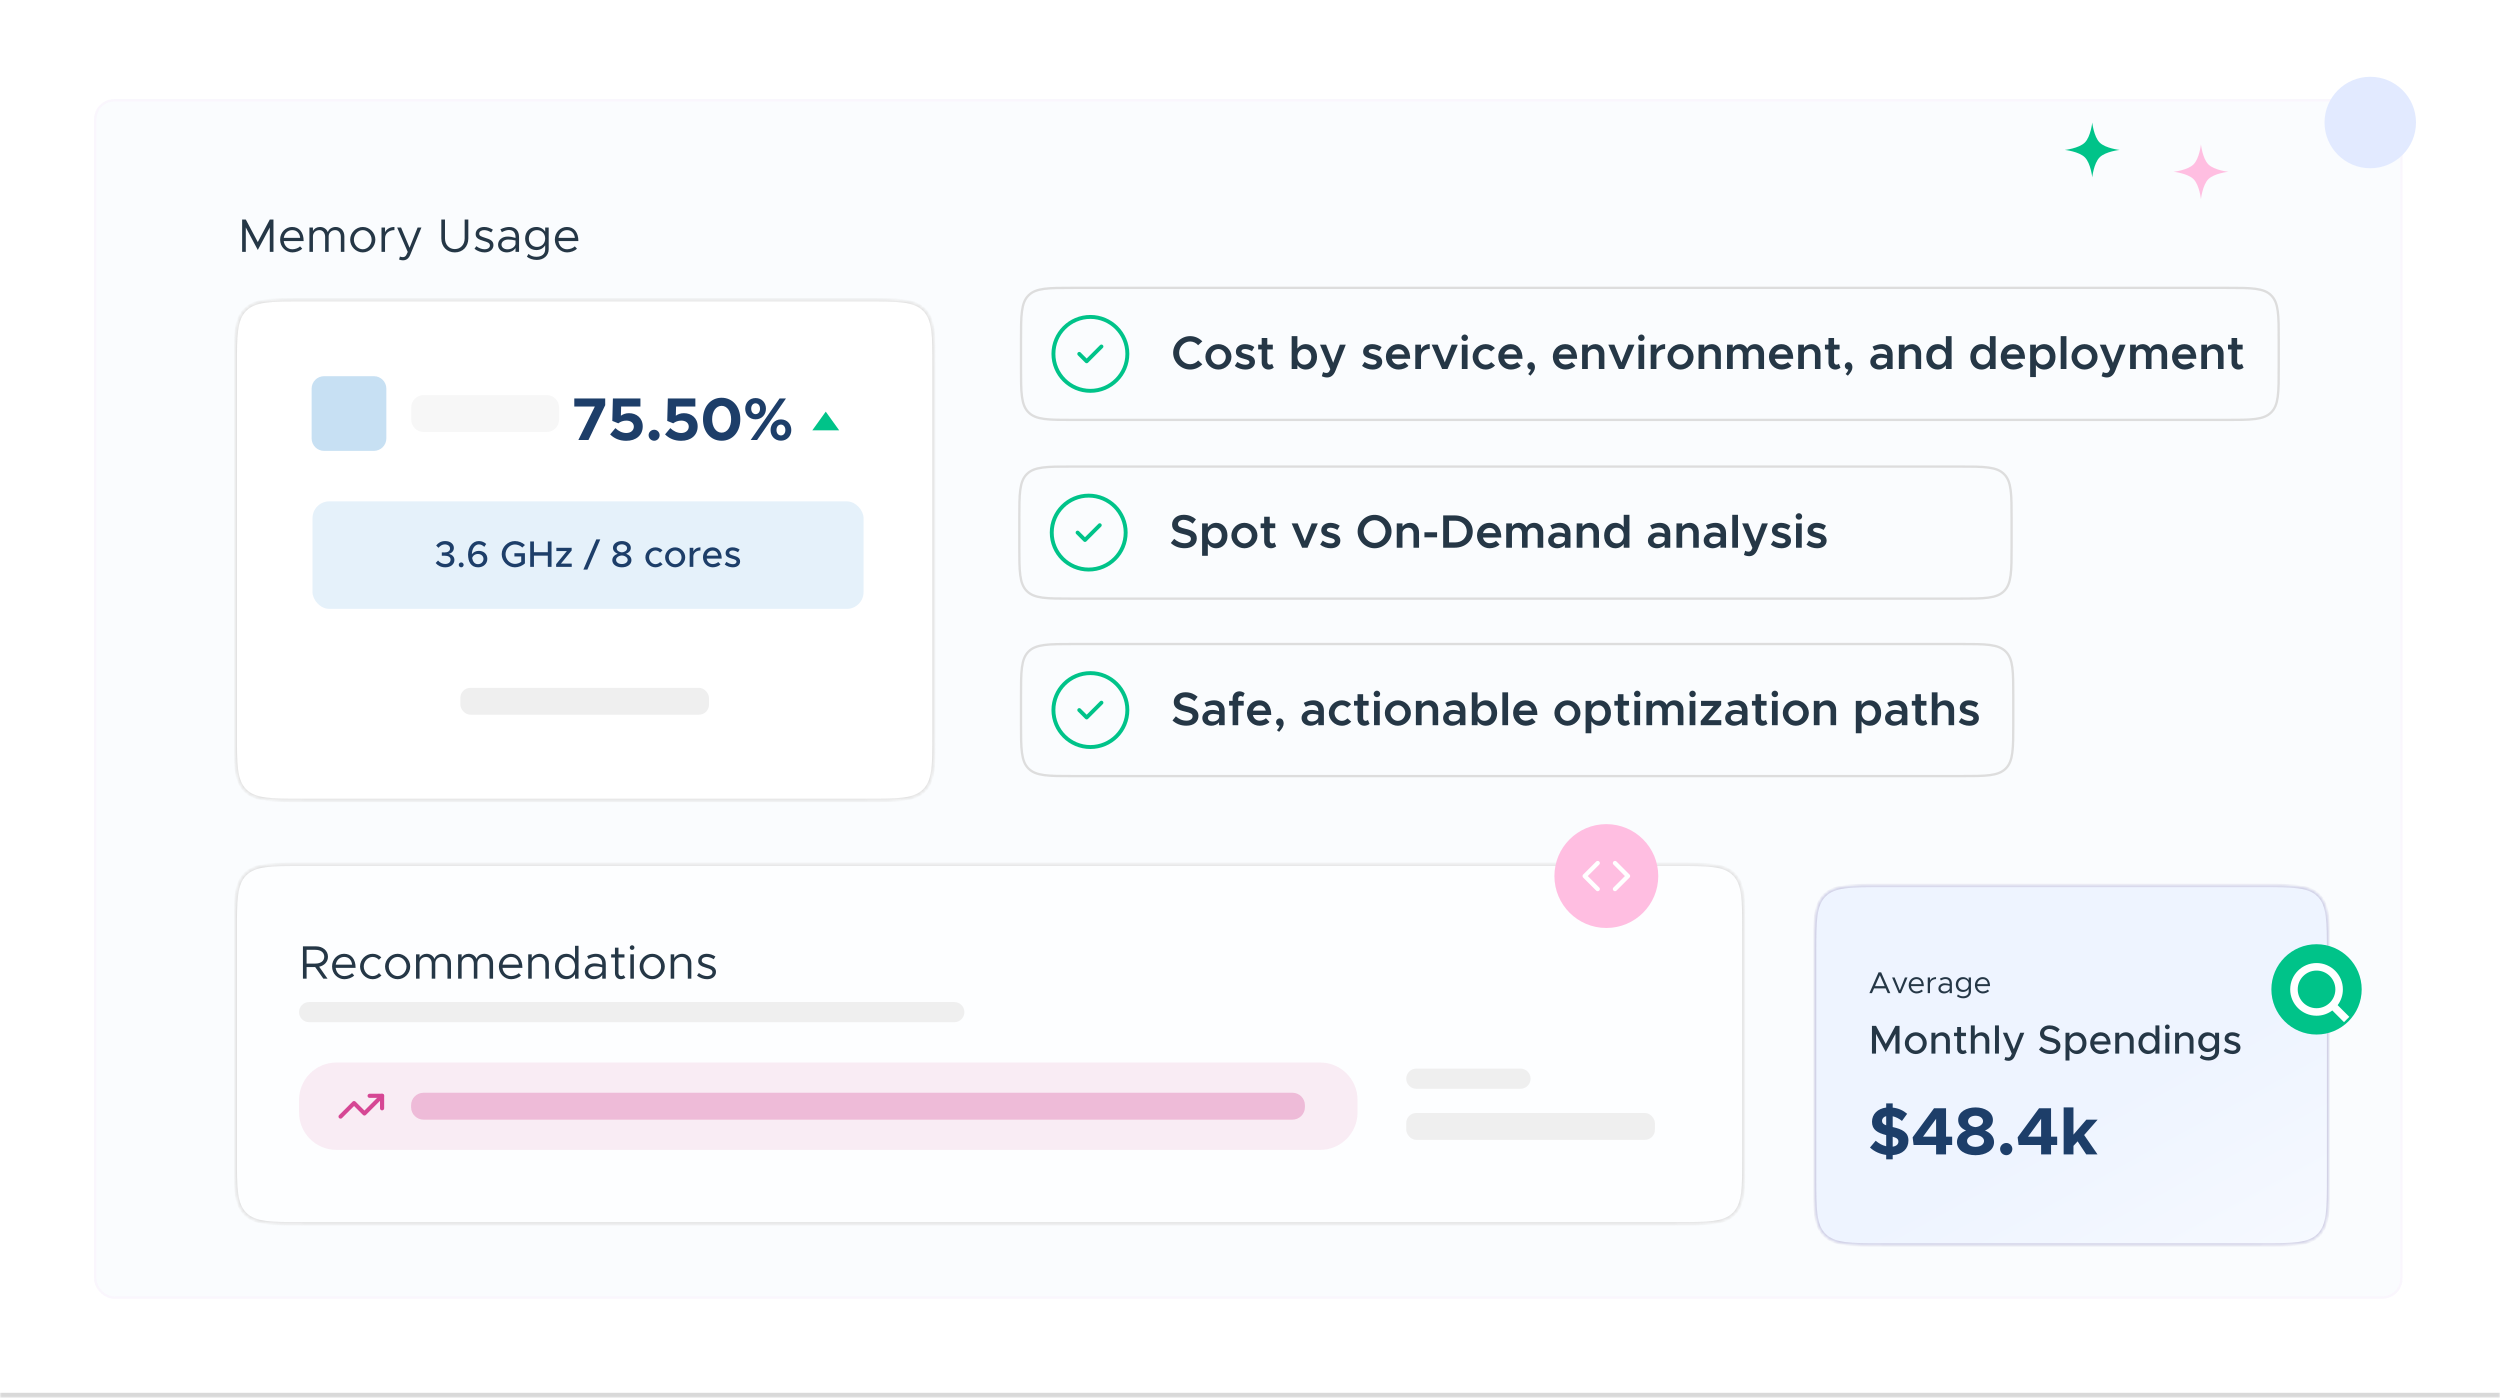 <svg width="744" height="416" viewBox="0 0 744 416" fill="none" xmlns="http://www.w3.org/2000/svg">
<mask id="path-1-inside-1_36469_115417" fill="white">
<path d="M0 0H744V416H0V0Z"/>
</mask>
<path d="M0 0H744V416H0V0Z" fill="white"/>
<path d="M744 416V414.5H0V416V417.5H744V416Z" fill="#D9D9D9" mask="url(#path-1-inside-1_36469_115417)"/>
<rect x="28" y="29.5" width="687" height="357" rx="6" fill="#F6FAFD" fill-opacity="0.6"/>
<rect x="28.35" y="29.85" width="686.3" height="356.3" rx="5.65" stroke="#FBCEFC" stroke-opacity="0.11" stroke-width="0.7"/>
<g filter="url(#filter0_d_36469_115417)">
<mask id="path-5-inside-2_36469_115417" fill="white">
<path d="M70 105.5C70 96.072 70 91.358 72.929 88.429C75.858 85.5 80.572 85.5 90 85.5H258C267.428 85.5 272.142 85.5 275.071 88.429C278 91.358 278 96.072 278 105.5V214.5C278 223.928 278 228.642 275.071 231.571C272.142 234.5 267.428 234.5 258 234.5H90C80.572 234.5 75.858 234.5 72.929 231.571C70 228.642 70 223.928 70 214.5V105.5Z"/>
</mask>
<path d="M70 105.5C70 96.072 70 91.358 72.929 88.429C75.858 85.5 80.572 85.5 90 85.5H258C267.428 85.5 272.142 85.5 275.071 88.429C278 91.358 278 96.072 278 105.5V214.5C278 223.928 278 228.642 275.071 231.571C272.142 234.5 267.428 234.5 258 234.5H90C80.572 234.5 75.858 234.5 72.929 231.571C70 228.642 70 223.928 70 214.5V105.5Z" fill="white" fill-opacity="0.9" shape-rendering="crispEdges"/>
<path d="M72.929 231.571L72.565 231.935L72.929 231.571ZM275.071 231.571L274.707 231.207L275.071 231.571ZM275.071 88.429L274.707 88.793L275.071 88.429ZM72.929 88.429L72.565 88.065L72.929 88.429ZM90 85.5V86.015H258V85.5V84.985H90V85.5ZM278 105.5H277.485V214.5H278H278.515V105.5H278ZM258 234.5V233.985H90V234.5V235.015H258V234.5ZM70 214.5H70.515V105.5H70H69.485V214.5H70ZM90 234.5V233.985C85.271 233.985 81.777 233.984 79.096 233.624C76.43 233.265 74.646 232.56 73.293 231.207L72.929 231.571L72.565 231.935C74.141 233.511 76.178 234.27 78.959 234.644C81.724 235.016 85.3 235.015 90 235.015V234.5ZM70 214.5H69.485C69.485 219.199 69.484 222.776 69.856 225.541C70.23 228.322 70.989 230.359 72.565 231.935L72.929 231.571L73.293 231.207C71.94 229.854 71.235 228.07 70.876 225.404C70.516 222.723 70.515 219.229 70.515 214.5H70ZM278 214.5H277.485C277.485 219.229 277.484 222.723 277.124 225.404C276.765 228.07 276.06 229.854 274.707 231.207L275.071 231.571L275.435 231.935C277.011 230.359 277.77 228.322 278.144 225.541C278.516 222.776 278.515 219.199 278.515 214.5H278ZM258 234.5V235.015C262.699 235.015 266.276 235.016 269.041 234.644C271.822 234.27 273.859 233.511 275.435 231.935L275.071 231.571L274.707 231.207C273.354 232.56 271.57 233.265 268.904 233.624C266.223 233.984 262.729 233.985 258 233.985V234.5ZM258 85.5V86.015C262.729 86.015 266.223 86.016 268.904 86.376C271.57 86.735 273.354 87.44 274.707 88.793L275.071 88.429L275.435 88.065C273.859 86.489 271.822 85.73 269.041 85.356C266.276 84.984 262.699 84.985 258 84.985V85.5ZM278 105.5H278.515C278.515 100.801 278.516 97.224 278.144 94.459C277.77 91.678 277.011 89.641 275.435 88.065L275.071 88.429L274.707 88.793C276.06 90.146 276.765 91.93 277.124 94.596C277.484 97.277 277.485 100.771 277.485 105.5H278ZM90 85.5V84.985C85.3 84.985 81.724 84.984 78.959 85.356C76.178 85.73 74.141 86.489 72.565 88.065L72.929 88.429L73.293 88.793C74.646 87.44 76.43 86.735 79.096 86.376C81.777 86.016 85.271 86.015 90 86.015V85.5ZM70 105.5H70.515C70.515 100.771 70.516 97.277 70.876 94.596C71.235 91.93 71.94 90.146 73.293 88.793L72.929 88.429L72.565 88.065C70.989 89.641 70.23 91.678 69.856 94.459C69.484 97.224 69.485 100.801 69.485 105.5H70Z" fill="#DDDDDD" mask="url(#path-5-inside-2_36469_115417)"/>
<path d="M92.742 111.952C92.742 109.905 94.401 108.246 96.448 108.246H111.267C113.314 108.246 114.973 109.905 114.973 111.952V126.771C114.973 128.818 113.314 130.477 111.267 130.477H96.448C94.401 130.477 92.742 128.818 92.742 126.771V111.952Z" fill="#4398D7" fill-opacity="0.3"/>
<path d="M122.383 117.568C122.383 115.521 124.042 113.861 126.089 113.861H162.677C164.723 113.861 166.383 115.521 166.383 117.568V121.155C166.383 123.202 164.723 124.861 162.677 124.861H126.089C124.042 124.861 122.383 123.202 122.383 121.155V117.568Z" fill="#F7F7F7"/>
<rect x="93" y="145.5" width="164" height="32" rx="5" fill="#4398D7" fill-opacity="0.14"/>
<path d="M132.505 165.132C131.218 165.132 130.239 164.571 129.656 163.845L130.371 163.108C130.877 163.724 131.614 164.131 132.483 164.131C133.462 164.131 134.089 163.614 134.089 162.855C134.089 162.074 133.44 161.667 132.307 161.678H131.482V160.688L132.307 160.699C133.264 160.699 133.935 160.281 133.935 159.522C133.935 158.818 133.275 158.312 132.395 158.312C131.603 158.312 131.02 158.708 130.492 159.324L129.799 158.642C130.382 157.883 131.24 157.311 132.472 157.311C134.001 157.311 135.068 158.158 135.068 159.368C135.068 160.303 134.408 160.886 133.616 161.128C134.408 161.304 135.233 161.876 135.233 162.932C135.233 164.208 134.144 165.132 132.505 165.132ZM137.265 165.132C136.847 165.132 136.528 164.791 136.528 164.384C136.528 164.01 136.847 163.669 137.265 163.669C137.661 163.669 137.98 164.01 137.98 164.384C137.98 164.791 137.661 165.132 137.265 165.132ZM142.486 160.226C143.872 160.226 145.027 161.095 145.027 162.591C145.027 164.043 143.883 165.132 142.288 165.132C140.187 165.132 139.296 163.493 139.296 161.337C139.296 159.049 140.649 157.311 142.497 157.311C143.421 157.311 144.114 157.663 144.697 158.18L144.125 159.038C143.652 158.609 143.179 158.312 142.486 158.312C141.331 158.312 140.462 159.555 140.429 161.227C140.891 160.6 141.65 160.226 142.486 160.226ZM142.244 164.186C143.267 164.186 143.883 163.405 143.883 162.646C143.883 161.722 143.146 161.161 142.222 161.161C141.386 161.161 140.715 161.645 140.517 162.382C140.715 163.46 141.254 164.186 142.244 164.186ZM153.09 161.898V160.93H156.214V163.944C155.499 164.67 154.311 165.132 153.244 165.132C151.121 165.132 149.306 163.339 149.306 161.216C149.306 159.093 151.121 157.311 153.244 157.311C154.311 157.311 155.499 157.762 156.214 158.499L155.433 159.247C154.916 158.686 154.025 158.334 153.244 158.334C151.726 158.334 150.45 159.654 150.45 161.216C150.45 162.789 151.726 164.109 153.244 164.109C153.882 164.109 154.597 163.878 155.114 163.482V161.898H153.09ZM163.025 157.443H164.136V165H163.025V161.667H158.9V165H157.789V157.443H158.9V160.633H163.025V157.443ZM165.506 165V164.186L168.696 160.292H165.572V159.313H170.126V160.127L166.936 164.021H170.148V165H165.506ZM173.609 165.814L177.448 156.827H178.636L174.797 165.814H173.609ZM185.069 165.132C183.474 165.132 182.22 164.307 182.22 163.009C182.22 162.074 182.924 161.403 183.826 161.095C183.001 160.765 182.418 160.193 182.418 159.335C182.418 158.048 183.705 157.311 185.069 157.311C186.477 157.311 187.731 158.081 187.731 159.335C187.731 160.237 187.093 160.798 186.323 161.095C187.225 161.414 187.918 162.085 187.918 163.009C187.918 164.318 186.653 165.132 185.069 165.132ZM185.069 160.677C185.762 160.633 186.62 160.215 186.62 159.456C186.62 158.785 185.938 158.29 185.069 158.29C184.2 158.29 183.529 158.785 183.529 159.456C183.529 160.237 184.398 160.633 185.069 160.677ZM185.069 164.153C186.037 164.153 186.796 163.647 186.796 162.91C186.796 162.107 185.817 161.623 185.069 161.601C184.332 161.623 183.342 162.107 183.342 162.91C183.342 163.647 184.101 164.153 185.069 164.153ZM195.062 165.132C193.445 165.132 192.07 163.768 192.07 162.151C192.07 160.534 193.445 159.181 195.073 159.181C195.887 159.181 196.624 159.522 197.163 160.061L196.426 160.743C196.085 160.358 195.59 160.127 195.062 160.127C194.028 160.127 193.17 161.051 193.17 162.151C193.17 163.262 194.028 164.186 195.073 164.186C195.601 164.186 196.107 163.944 196.459 163.548L197.196 164.219C196.646 164.78 195.909 165.132 195.062 165.132ZM200.938 165.132C199.31 165.132 197.935 163.768 197.935 162.151C197.935 160.534 199.31 159.181 200.938 159.181C202.555 159.181 203.919 160.534 203.919 162.151C203.919 163.768 202.555 165.132 200.938 165.132ZM200.938 164.186C201.961 164.186 202.83 163.262 202.83 162.151C202.83 161.051 201.961 160.127 200.938 160.127C199.893 160.127 199.024 161.051 199.024 162.151C199.024 163.262 199.893 164.186 200.938 164.186ZM206.337 160.402C206.7 159.654 207.47 159.181 208.449 159.181V160.127C207.272 160.127 206.436 160.776 206.337 161.766V165H205.248V159.313H206.337V160.402ZM212.119 164.164C212.713 164.164 213.406 163.9 213.747 163.548L214.429 164.252C213.923 164.791 212.933 165.132 212.13 165.132C210.546 165.132 209.204 163.889 209.204 162.14C209.204 160.435 210.469 159.181 212.042 159.181C213.78 159.181 214.781 160.501 214.781 162.536H210.304C210.447 163.482 211.14 164.164 212.119 164.164ZM212.086 160.149C211.206 160.149 210.491 160.743 210.315 161.667H213.725C213.604 160.787 213.065 160.149 212.086 160.149ZM218.1 165.132C217.264 165.132 216.351 164.835 215.669 164.285L216.186 163.504C216.791 163.944 217.44 164.197 218.111 164.197C218.749 164.197 219.189 163.9 219.189 163.46C219.189 162.932 218.606 162.767 217.902 162.569C216.593 162.206 215.944 161.832 215.944 160.908C215.933 159.863 216.802 159.181 218.012 159.181C218.749 159.181 219.497 159.434 220.113 159.841L219.629 160.644C219.079 160.303 218.507 160.116 218.012 160.116C217.451 160.116 217.011 160.358 217.011 160.787C217.011 161.227 217.363 161.359 218.32 161.656C219.255 161.931 220.256 162.239 220.256 163.372C220.256 164.45 219.343 165.132 218.1 165.132Z" fill="#1D3E69"/>
<path d="M72.058 71.246V61.628H73.15L76.72 68.334L80.29 61.628H81.382V71.246H80.29V63.98L76.72 70.686L73.15 63.98V71.246H72.058ZM87.017 70.476C87.871 70.476 88.851 70.098 89.299 69.608L89.943 70.294C89.313 70.98 88.039 71.414 87.031 71.414C85.099 71.414 83.363 69.832 83.363 67.606C83.363 65.45 84.987 63.84 86.933 63.84C89.117 63.84 90.363 65.492 90.363 68.026H84.441C84.595 69.44 85.589 70.476 87.017 70.476ZM86.975 64.778C85.687 64.778 84.651 65.688 84.455 67.088H89.327C89.187 65.786 88.417 64.778 86.975 64.778ZM99.908 63.84C101.42 63.84 102.484 65.002 102.484 66.64V71.246H101.434V66.78C101.434 65.604 100.748 64.778 99.768 64.778C98.62 64.778 97.808 65.548 97.808 66.64V71.246H96.758V66.78C96.758 65.604 96.072 64.778 95.092 64.778C93.944 64.778 93.132 65.548 93.132 66.64V71.246H92.082V64.008H93.132V65.072C93.496 64.316 94.28 63.84 95.232 63.84C96.324 63.84 97.178 64.442 97.57 65.38C97.864 64.442 98.816 63.84 99.908 63.84ZM107.965 71.414C105.935 71.414 104.213 69.678 104.213 67.62C104.213 65.562 105.935 63.84 107.965 63.84C109.995 63.84 111.703 65.562 111.703 67.62C111.703 69.678 109.995 71.414 107.965 71.414ZM107.965 70.476C109.393 70.476 110.597 69.174 110.597 67.62C110.597 66.08 109.393 64.778 107.965 64.778C106.523 64.778 105.319 66.08 105.319 67.62C105.319 69.174 106.523 70.476 107.965 70.476ZM114.585 65.422C115.019 64.456 116.055 63.84 117.385 63.84V64.778C115.747 64.778 114.585 65.786 114.585 67.2V71.246H113.535V64.008H114.585V65.422ZM119.915 73.766C119.495 73.766 119.103 73.682 118.767 73.528L119.019 72.632C119.271 72.758 119.565 72.814 119.873 72.814C120.335 72.814 120.643 72.66 120.923 72.17L121.343 71.274L118.193 64.008H119.355L121.889 70.028L124.283 64.008H125.417L122.113 72.058C121.609 73.29 120.909 73.752 119.915 73.766ZM135.355 71.414C133.003 71.414 131.337 69.692 131.337 67.256V61.628H132.429V67.256C132.429 69.104 133.647 70.42 135.355 70.42C137.063 70.42 138.281 69.104 138.281 67.256V61.628H139.373V67.256C139.373 69.692 137.707 71.414 135.355 71.414ZM144.204 71.414C143.196 71.414 142.076 71.036 141.208 70.336L141.754 69.566C142.58 70.168 143.406 70.476 144.204 70.476C145.156 70.476 145.8 70.028 145.8 69.342C145.8 68.558 144.96 68.306 143.98 68.026C142.23 67.522 141.558 67.004 141.558 65.968C141.558 64.652 142.65 63.84 144.092 63.84C144.988 63.84 145.912 64.148 146.682 64.652L146.178 65.464C145.45 65.002 144.736 64.778 144.092 64.778C143.28 64.778 142.608 65.142 142.608 65.842C142.608 66.472 143.14 66.668 144.484 67.102C145.646 67.466 146.85 67.858 146.85 69.23C146.85 70.56 145.702 71.414 144.204 71.414ZM151.527 63.84C153.501 63.84 154.467 65.086 154.467 66.836V71.246H153.417V70.112C152.899 70.966 151.821 71.414 150.869 71.414C149.343 71.414 148.223 70.532 148.223 69.104C148.223 67.662 149.511 66.696 151.065 66.696C151.849 66.696 152.675 66.864 153.417 67.102V66.836C153.417 65.856 153.025 64.736 151.457 64.736C150.729 64.736 150.001 65.058 149.343 65.394L148.923 64.54C149.959 64.022 150.827 63.84 151.527 63.84ZM151.051 70.49C152.003 70.49 153.137 70 153.417 68.978V67.872C152.759 67.69 152.017 67.578 151.233 67.578C150.155 67.578 149.245 68.194 149.245 69.062C149.245 69.958 150.029 70.49 151.051 70.49ZM162.241 64.008H163.291V70.476C163.291 72.338 161.821 73.654 159.735 73.654C158.559 73.654 157.467 73.248 156.809 72.688L157.271 71.862C157.831 72.394 158.699 72.716 159.595 72.716C161.261 72.716 162.241 71.89 162.241 70.476V69.3C161.681 70.182 160.757 70.714 159.609 70.714C157.663 70.714 156.277 69.286 156.277 67.27C156.277 65.254 157.663 63.84 159.609 63.84C160.757 63.84 161.681 64.372 162.241 65.254V64.008ZM159.805 69.776C161.233 69.776 162.241 68.74 162.241 67.27C162.241 65.814 161.233 64.778 159.805 64.778C158.391 64.778 157.383 65.814 157.383 67.27C157.383 68.74 158.391 69.776 159.805 69.776ZM168.775 70.476C169.629 70.476 170.609 70.098 171.057 69.608L171.701 70.294C171.071 70.98 169.797 71.414 168.789 71.414C166.857 71.414 165.121 69.832 165.121 67.606C165.121 65.45 166.745 63.84 168.691 63.84C170.875 63.84 172.121 65.492 172.121 68.026H166.199C166.353 69.44 167.347 70.476 168.775 70.476ZM168.733 64.778C167.445 64.778 166.409 65.688 166.213 67.088H171.085C170.945 65.786 170.175 64.778 168.733 64.778Z" fill="#253746"/>
<path d="M172.115 127.246L177.029 117.274H170.909V114.88H180.107V116.878L175.121 127.246H172.115ZM186.362 127.48C184.292 127.48 182.726 126.724 181.574 125.572L183.14 123.7C184.058 124.582 185.192 125.158 186.38 125.158C187.766 125.158 188.63 124.33 188.63 123.268C188.63 122.188 187.748 121.468 186.398 121.468C185.462 121.468 184.67 121.774 184.004 122.278L182.222 121.558L182.402 114.88H190.592V117.274H184.85L184.778 120.01C185.39 119.578 186.182 119.254 187.19 119.254C189.386 119.254 191.276 120.658 191.276 123.178C191.276 125.806 189.314 127.48 186.362 127.48ZM194.699 127.462C193.763 127.462 193.025 126.706 193.025 125.788C193.025 124.942 193.763 124.186 194.699 124.186C195.581 124.186 196.301 124.942 196.301 125.788C196.301 126.706 195.581 127.462 194.699 127.462ZM202.709 127.48C200.639 127.48 199.073 126.724 197.921 125.572L199.487 123.7C200.405 124.582 201.539 125.158 202.727 125.158C204.113 125.158 204.977 124.33 204.977 123.268C204.977 122.188 204.095 121.468 202.745 121.468C201.809 121.468 201.017 121.774 200.351 122.278L198.569 121.558L198.749 114.88H206.939V117.274H201.197L201.125 120.01C201.737 119.578 202.529 119.254 203.537 119.254C205.733 119.254 207.623 120.658 207.623 123.178C207.623 125.806 205.661 127.48 202.709 127.48ZM214.754 127.462C211.496 127.462 209.21 124.816 209.21 121.054C209.21 117.31 211.496 114.664 214.754 114.664C218.012 114.664 220.316 117.31 220.316 121.054C220.316 124.816 218.012 127.462 214.754 127.462ZM214.754 125.05C216.428 125.05 217.58 123.376 217.58 121.054C217.58 118.732 216.428 117.076 214.754 117.076C213.098 117.076 211.928 118.732 211.928 121.054C211.928 123.376 213.098 125.05 214.754 125.05ZM224.853 121.09C223.017 121.09 221.775 119.704 221.775 117.94C221.775 116.158 223.017 114.754 224.871 114.754C226.743 114.754 227.949 116.176 227.949 117.922C227.949 119.704 226.689 121.09 224.853 121.09ZM223.395 127.246L231.999 114.88H233.907L225.303 127.246H223.395ZM224.871 119.542C225.627 119.542 226.185 118.912 226.185 117.922C226.185 116.968 225.627 116.32 224.853 116.32C224.097 116.32 223.557 116.95 223.557 117.922C223.557 118.894 224.133 119.542 224.871 119.542ZM232.413 127.444C230.559 127.444 229.317 126.04 229.317 124.276C229.317 122.512 230.577 121.108 232.413 121.108C234.267 121.108 235.491 122.53 235.491 124.276C235.491 126.058 234.213 127.444 232.413 127.444ZM232.413 125.878C233.187 125.878 233.727 125.248 233.727 124.276C233.727 123.304 233.151 122.656 232.413 122.656C231.621 122.656 231.081 123.286 231.081 124.276C231.081 125.23 231.639 125.878 232.413 125.878Z" fill="#1D3E69"/>
<path d="M245.742 118.795L249.742 124.365L241.742 124.365L245.742 118.795Z" fill="#00C389"/>
<rect x="137" y="200.994" width="74" height="8" rx="3" fill="#EFEFEF"/>
</g>
<g filter="url(#filter1_d_36469_115417)">
<mask id="path-15-inside-3_36469_115417" fill="white">
<path d="M70 273.5C70 264.072 70 259.358 72.929 256.429C75.858 253.5 80.572 253.5 90 253.5H499C508.428 253.5 513.142 253.5 516.071 256.429C519 259.358 519 264.072 519 273.5V340.5C519 349.928 519 354.642 516.071 357.571C513.142 360.5 508.428 360.5 499 360.5H90C80.572 360.5 75.858 360.5 72.929 357.571C70 354.642 70 349.928 70 340.5V273.5Z"/>
</mask>
<path d="M70 273.5C70 264.072 70 259.358 72.929 256.429C75.858 253.5 80.572 253.5 90 253.5H499C508.428 253.5 513.142 253.5 516.071 256.429C519 259.358 519 264.072 519 273.5V340.5C519 349.928 519 354.642 516.071 357.571C513.142 360.5 508.428 360.5 499 360.5H90C80.572 360.5 75.858 360.5 72.929 357.571C70 354.642 70 349.928 70 340.5V273.5Z" fill="white" fill-opacity="0.5" shape-rendering="crispEdges"/>
<path d="M72.929 357.571L72.565 357.935L72.929 357.571ZM516.071 357.571L515.707 357.207L516.071 357.571ZM516.071 256.429L516.435 256.065L516.071 256.429ZM72.929 256.429L72.565 256.065L72.929 256.429ZM90 253.5V254.015H499V253.5V252.985H90V253.5ZM519 273.5H518.485V340.5H519H519.515V273.5H519ZM499 360.5V359.985H90V360.5V361.015H499V360.5ZM70 340.5H70.515V273.5H70H69.485V340.5H70ZM90 360.5V359.985C85.271 359.985 81.777 359.984 79.096 359.624C76.43 359.265 74.646 358.56 73.293 357.207L72.929 357.571L72.565 357.935C74.141 359.511 76.178 360.27 78.959 360.644C81.724 361.016 85.3 361.015 90 361.015V360.5ZM70 340.5H69.485C69.485 345.199 69.484 348.776 69.856 351.541C70.23 354.322 70.989 356.359 72.565 357.935L72.929 357.571L73.293 357.207C71.94 355.854 71.235 354.07 70.876 351.404C70.516 348.723 70.515 345.229 70.515 340.5H70ZM519 340.5H518.485C518.485 345.229 518.484 348.723 518.124 351.404C517.765 354.07 517.06 355.854 515.707 357.207L516.071 357.571L516.435 357.935C518.011 356.359 518.77 354.322 519.144 351.541C519.516 348.776 519.515 345.199 519.515 340.5H519ZM499 360.5V361.015C503.699 361.015 507.276 361.016 510.041 360.644C512.822 360.27 514.859 359.511 516.435 357.935L516.071 357.571L515.707 357.207C514.354 358.56 512.57 359.265 509.904 359.624C507.223 359.984 503.729 359.985 499 359.985V360.5ZM499 253.5V254.015C503.729 254.015 507.223 254.016 509.904 254.376C512.57 254.735 514.354 255.44 515.707 256.793L516.071 256.429L516.435 256.065C514.859 254.489 512.822 253.73 510.041 253.356C507.276 252.984 503.699 252.985 499 252.985V253.5ZM519 273.5H519.515C519.515 268.801 519.516 265.224 519.144 262.459C518.77 259.678 518.011 257.641 516.435 256.065L516.071 256.429L515.707 256.793C517.06 258.146 517.765 259.93 518.124 262.596C518.484 265.277 518.485 268.771 518.485 273.5H519ZM90 253.5V252.985C85.3 252.985 81.724 252.984 78.959 253.356C76.178 253.73 74.141 254.489 72.565 256.065L72.929 256.429L73.293 256.793C74.646 255.44 76.43 254.735 79.096 254.376C81.777 254.016 85.271 254.015 90 254.015V253.5ZM70 273.5H70.515C70.515 268.771 70.516 265.277 70.876 262.596C71.235 259.93 71.94 258.146 73.293 256.793L72.929 256.429L72.565 256.065C70.989 257.641 70.23 259.678 69.856 262.459C69.484 265.224 69.485 268.801 69.485 273.5H70Z" fill="#DDDDDD" mask="url(#path-15-inside-3_36469_115417)"/>
<path d="M97.601 281.008C97.601 282.52 96.509 283.668 94.983 283.99L97.475 287.546H96.229L93.793 284.088H91.245V287.546H90.153V277.928H94.059C96.047 277.928 97.601 279.202 97.601 281.008ZM91.245 278.964V283.052H93.863C95.431 283.052 96.495 282.296 96.495 281.008C96.495 279.72 95.431 278.964 93.863 278.964H91.245ZM102.478 286.776C103.332 286.776 104.312 286.398 104.76 285.908L105.404 286.594C104.774 287.28 103.5 287.714 102.492 287.714C100.56 287.714 98.824 286.132 98.824 283.906C98.824 281.75 100.448 280.14 102.394 280.14C104.578 280.14 105.824 281.792 105.824 284.326H99.902C100.056 285.74 101.05 286.776 102.478 286.776ZM102.436 281.078C101.148 281.078 100.112 281.988 99.916 283.388H104.788C104.648 282.086 103.878 281.078 102.436 281.078ZM110.903 287.714C108.873 287.714 107.151 285.978 107.151 283.92C107.151 281.862 108.873 280.14 110.903 280.14C111.883 280.14 112.793 280.546 113.479 281.204L112.751 281.918C112.275 281.4 111.617 281.078 110.903 281.078C109.461 281.078 108.257 282.38 108.257 283.92C108.257 285.474 109.461 286.776 110.903 286.776C111.631 286.776 112.303 286.44 112.793 285.894L113.521 286.608C112.835 287.294 111.911 287.714 110.903 287.714ZM118.34 287.714C116.31 287.714 114.588 285.978 114.588 283.92C114.588 281.862 116.31 280.14 118.34 280.14C120.37 280.14 122.078 281.862 122.078 283.92C122.078 285.978 120.37 287.714 118.34 287.714ZM118.34 286.776C119.768 286.776 120.972 285.474 120.972 283.92C120.972 282.38 119.768 281.078 118.34 281.078C116.898 281.078 115.694 282.38 115.694 283.92C115.694 285.474 116.898 286.776 118.34 286.776ZM131.638 280.14C133.15 280.14 134.214 281.302 134.214 282.94V287.546H133.164V283.08C133.164 281.904 132.478 281.078 131.498 281.078C130.35 281.078 129.538 281.848 129.538 282.94V287.546H128.488V283.08C128.488 281.904 127.802 281.078 126.822 281.078C125.674 281.078 124.862 281.848 124.862 282.94V287.546H123.812V280.308H124.862V281.372C125.226 280.616 126.01 280.14 126.962 280.14C128.054 280.14 128.908 280.742 129.3 281.68C129.594 280.742 130.546 280.14 131.638 280.14ZM144.161 280.14C145.673 280.14 146.737 281.302 146.737 282.94V287.546H145.687V283.08C145.687 281.904 145.001 281.078 144.021 281.078C142.873 281.078 142.061 281.848 142.061 282.94V287.546H141.011V283.08C141.011 281.904 140.325 281.078 139.345 281.078C138.197 281.078 137.385 281.848 137.385 282.94V287.546H136.335V280.308H137.385V281.372C137.749 280.616 138.533 280.14 139.485 280.14C140.577 280.14 141.431 280.742 141.823 281.68C142.117 280.742 143.069 280.14 144.161 280.14ZM152.121 286.776C152.975 286.776 153.955 286.398 154.403 285.908L155.047 286.594C154.417 287.28 153.143 287.714 152.135 287.714C150.203 287.714 148.467 286.132 148.467 283.906C148.467 281.75 150.091 280.14 152.037 280.14C154.221 280.14 155.467 281.792 155.467 284.326H149.545C149.699 285.74 150.693 286.776 152.121 286.776ZM152.079 281.078C150.791 281.078 149.755 281.988 149.559 283.388H154.431C154.291 282.086 153.521 281.078 152.079 281.078ZM160.629 280.14C162.225 280.14 163.345 281.302 163.345 282.94V287.546H162.295V283.08C162.295 281.904 161.553 281.078 160.489 281.078C159.271 281.078 158.249 281.932 158.249 282.94V287.546H157.199V280.308H158.249V281.47C158.669 280.7 159.607 280.14 160.629 280.14ZM171.126 277.76H172.176V287.546H171.126V286.188C170.58 287.14 169.656 287.714 168.494 287.714C166.59 287.714 165.162 286.146 165.162 283.92C165.162 281.708 166.59 280.14 168.494 280.14C169.656 280.14 170.58 280.714 171.126 281.666V277.76ZM168.69 286.776C170.118 286.776 171.126 285.586 171.126 283.92C171.126 282.254 170.118 281.078 168.69 281.078C167.276 281.078 166.268 282.254 166.268 283.92C166.268 285.586 167.276 286.776 168.69 286.776ZM177.338 280.14C179.312 280.14 180.278 281.386 180.278 283.136V287.546H179.228V286.412C178.71 287.266 177.632 287.714 176.68 287.714C175.154 287.714 174.034 286.832 174.034 285.404C174.034 283.962 175.322 282.996 176.876 282.996C177.66 282.996 178.486 283.164 179.228 283.402V283.136C179.228 282.156 178.836 281.036 177.268 281.036C176.54 281.036 175.812 281.358 175.154 281.694L174.734 280.84C175.77 280.322 176.638 280.14 177.338 280.14ZM176.862 286.79C177.814 286.79 178.948 286.3 179.228 285.278V284.172C178.57 283.99 177.828 283.878 177.044 283.878C175.966 283.878 175.056 284.494 175.056 285.362C175.056 286.258 175.84 286.79 176.862 286.79ZM185.601 286.482L186.119 287.252C185.741 287.546 185.265 287.714 184.775 287.714C183.739 287.714 183.011 286.944 183.011 285.866V281.246H181.877V280.308H183.011V278.32H184.061V280.308H185.839V281.246H184.061V285.866C184.061 286.398 184.425 286.776 184.845 286.776C185.167 286.776 185.447 286.65 185.601 286.482ZM188.123 278.992C187.731 278.992 187.423 278.67 187.423 278.292C187.423 277.928 187.731 277.606 188.123 277.606C188.501 277.606 188.809 277.928 188.809 278.292C188.809 278.67 188.501 278.992 188.123 278.992ZM187.591 287.546V280.308H188.641V287.546H187.591ZM194.11 287.714C192.08 287.714 190.358 285.978 190.358 283.92C190.358 281.862 192.08 280.14 194.11 280.14C196.14 280.14 197.848 281.862 197.848 283.92C197.848 285.978 196.14 287.714 194.11 287.714ZM194.11 286.776C195.538 286.776 196.742 285.474 196.742 283.92C196.742 282.38 195.538 281.078 194.11 281.078C192.668 281.078 191.464 282.38 191.464 283.92C191.464 285.474 192.668 286.776 194.11 286.776ZM203.026 280.14C204.622 280.14 205.742 281.302 205.742 282.94V287.546H204.692V283.08C204.692 281.904 203.95 281.078 202.886 281.078C201.668 281.078 200.646 281.932 200.646 282.94V287.546H199.596V280.308H200.646V281.47C201.066 280.7 202.004 280.14 203.026 280.14ZM210.429 287.714C209.421 287.714 208.301 287.336 207.433 286.636L207.979 285.866C208.805 286.468 209.631 286.776 210.429 286.776C211.381 286.776 212.025 286.328 212.025 285.642C212.025 284.858 211.185 284.606 210.205 284.326C208.455 283.822 207.783 283.304 207.783 282.268C207.783 280.952 208.875 280.14 210.317 280.14C211.213 280.14 212.137 280.448 212.907 280.952L212.403 281.764C211.675 281.302 210.961 281.078 210.317 281.078C209.505 281.078 208.833 281.442 208.833 282.142C208.833 282.772 209.365 282.968 210.709 283.402C211.871 283.766 213.075 284.158 213.075 285.53C213.075 286.86 211.927 287.714 210.429 287.714Z" fill="#253746"/>
<path d="M89 297.499C89 295.842 90.343 294.499 92 294.499H284C285.657 294.499 287 295.842 287 297.499C287 299.156 285.657 300.499 284 300.499H92C90.343 300.499 89 299.156 89 297.499Z" fill="#EFEFEF"/>
<path d="M89 323.618C89 317.477 93.978 312.499 100.119 312.499H392.881C399.022 312.499 404 317.477 404 323.618V327.38C404 333.521 399.022 338.499 392.881 338.499H100.119C93.978 338.499 89 333.521 89 327.38V323.618Z" fill="#D64794" fill-opacity="0.1"/>
<g clip-path="url(#clip0_36469_115417)">
<path d="M110 322.411H113.706V326.117" stroke="#D64794" stroke-width="1.235" stroke-linecap="round" stroke-linejoin="round"/>
<path d="M113.704 322.411L108.454 327.661L105.366 324.573L101.352 328.588" stroke="#D64794" stroke-width="1.235" stroke-linecap="round" stroke-linejoin="round"/>
</g>
<path d="M122.344 325.205C122.344 323.158 124.003 321.499 126.05 321.499H384.638C386.684 321.499 388.344 323.158 388.344 325.205V325.793C388.344 327.84 386.684 329.499 384.638 329.499H126.05C124.003 329.499 122.344 327.84 122.344 325.793V325.205Z" fill="#D64794" fill-opacity="0.3"/>
<rect x="418.5" y="327.515" width="74" height="8" rx="3" fill="#EFEFEF"/>
<path d="M418.5 317.315C418.5 315.659 419.843 314.315 421.5 314.315H452.5C454.157 314.315 455.5 315.659 455.5 317.315C455.5 318.972 454.157 320.315 452.5 320.315H421.5C419.843 320.315 418.5 318.972 418.5 317.315Z" fill="#EFEFEF"/>
<path d="M462.594 257.008C462.594 248.473 469.512 241.555 478.047 241.555C486.581 241.555 493.5 248.473 493.5 257.008C493.5 265.542 486.581 272.461 478.047 272.461C469.512 272.461 462.594 265.542 462.594 257.008Z" fill="#FFBEE1"/>
<g clip-path="url(#clip1_36469_115417)">
<path d="M480.625 260.871L484.488 257.008L480.625 253.145" stroke="white" stroke-width="1.288" stroke-linecap="round" stroke-linejoin="round"/>
<path d="M475.473 253.145L471.609 257.008L475.473 260.871" stroke="white" stroke-width="1.288" stroke-linecap="round" stroke-linejoin="round"/>
</g>
</g>
<mask id="path-28-inside-4_36469_115417" fill="white">
<path d="M540 283.5C540 274.072 540 269.358 542.929 266.429C545.858 263.5 550.572 263.5 560 263.5H673C682.428 263.5 687.142 263.5 690.071 266.429C693 269.358 693 274.072 693 283.5V350.5C693 359.928 693 364.642 690.071 367.571C687.142 370.5 682.428 370.5 673 370.5H560C550.572 370.5 545.858 370.5 542.929 367.571C540 364.642 540 359.928 540 350.5V283.5Z"/>
</mask>
<path d="M540 283.5C540 274.072 540 269.358 542.929 266.429C545.858 263.5 550.572 263.5 560 263.5H673C682.428 263.5 687.142 263.5 690.071 266.429C693 269.358 693 274.072 693 283.5V350.5C693 359.928 693 364.642 690.071 367.571C687.142 370.5 682.428 370.5 673 370.5H560C550.572 370.5 545.858 370.5 542.929 367.571C540 364.642 540 359.928 540 350.5V283.5Z" fill="url(#paint0_linear_36469_115417)"/>
<path d="M542.929 367.571L542.565 367.935L542.929 367.571ZM690.071 367.571L690.435 367.935L690.071 367.571ZM690.071 266.429L690.435 266.065L690.071 266.429ZM542.929 266.429L542.565 266.065L542.929 266.429ZM560 263.5V264.015H673V263.5V262.985H560V263.5ZM693 283.5H692.485V350.5H693H693.515V283.5H693ZM673 370.5V369.985H560V370.5V371.015H673V370.5ZM540 350.5H540.515V283.5H540H539.485V350.5H540ZM560 370.5V369.985C555.271 369.985 551.777 369.984 549.096 369.624C546.43 369.265 544.646 368.56 543.293 367.207L542.929 367.571L542.565 367.935C544.141 369.511 546.178 370.27 548.959 370.644C551.724 371.016 555.301 371.015 560 371.015V370.5ZM540 350.5H539.485C539.485 355.199 539.484 358.776 539.856 361.541C540.23 364.322 540.989 366.359 542.565 367.935L542.929 367.571L543.293 367.207C541.94 365.854 541.235 364.07 540.876 361.404C540.516 358.723 540.515 355.229 540.515 350.5H540ZM693 350.5H692.485C692.485 355.229 692.484 358.723 692.124 361.404C691.765 364.07 691.06 365.854 689.707 367.207L690.071 367.571L690.435 367.935C692.011 366.359 692.77 364.322 693.144 361.541C693.516 358.776 693.515 355.199 693.515 350.5H693ZM673 370.5V371.015C677.699 371.015 681.276 371.016 684.041 370.644C686.822 370.27 688.859 369.511 690.435 367.935L690.071 367.571L689.707 367.207C688.354 368.56 686.57 369.265 683.904 369.624C681.223 369.984 677.729 369.985 673 369.985V370.5ZM673 263.5V264.015C677.729 264.015 681.223 264.016 683.904 264.376C686.57 264.735 688.354 265.44 689.707 266.793L690.071 266.429L690.435 266.065C688.859 264.489 686.822 263.73 684.041 263.356C681.276 262.984 677.699 262.985 673 262.985V263.5ZM693 283.5H693.515C693.515 278.801 693.516 275.224 693.144 272.459C692.77 269.678 692.011 267.641 690.435 266.065L690.071 266.429L689.707 266.793C691.06 268.146 691.765 269.93 692.124 272.596C692.484 275.277 692.485 278.771 692.485 283.5H693ZM560 263.5V262.985C555.301 262.985 551.724 262.984 548.959 263.356C546.178 263.73 544.141 264.489 542.565 266.065L542.929 266.429L543.293 266.793C544.646 265.44 546.43 264.735 549.096 264.376C551.777 264.016 555.271 264.015 560 264.015V263.5ZM540 283.5H540.515C540.515 278.771 540.516 275.277 540.876 272.596C541.235 269.93 541.94 268.146 543.293 266.793L542.929 266.429L542.565 266.065C540.989 267.641 540.23 269.678 539.856 272.459C539.484 275.224 539.485 278.801 539.485 283.5H540Z" fill="#CCCAE1" mask="url(#path-28-inside-4_36469_115417)"/>
<path d="M561.789 295.547L561.168 294.143H557.721L557.1 295.547H556.335L559.062 289.364H559.827L562.554 295.547H561.789ZM558.009 293.477H560.88L559.449 290.228L558.009 293.477ZM565.064 295.547L563.084 290.894H563.84L565.388 294.755L566.909 290.894H567.665L565.712 295.547H565.064ZM570.377 295.052C570.926 295.052 571.556 294.809 571.844 294.494L572.258 294.935C571.853 295.376 571.034 295.655 570.386 295.655C569.144 295.655 568.028 294.638 568.028 293.207C568.028 291.821 569.072 290.786 570.323 290.786C571.727 290.786 572.528 291.848 572.528 293.477H568.721C568.82 294.386 569.459 295.052 570.377 295.052ZM570.35 291.389C569.522 291.389 568.856 291.974 568.73 292.874H571.862C571.772 292.037 571.277 291.389 570.35 291.389ZM574.37 291.803C574.649 291.182 575.315 290.786 576.17 290.786V291.389C575.117 291.389 574.37 292.037 574.37 292.946V295.547H573.695V290.894H574.37V291.803ZM578.994 290.786C580.263 290.786 580.884 291.587 580.884 292.712V295.547H580.209V294.818C579.876 295.367 579.183 295.655 578.571 295.655C577.59 295.655 576.87 295.088 576.87 294.17C576.87 293.243 577.698 292.622 578.697 292.622C579.201 292.622 579.732 292.73 580.209 292.883V292.712C580.209 292.082 579.957 291.362 578.949 291.362C578.481 291.362 578.013 291.569 577.59 291.785L577.32 291.236C577.986 290.903 578.544 290.786 578.994 290.786ZM578.688 295.061C579.3 295.061 580.029 294.746 580.209 294.089V293.378C579.786 293.261 579.309 293.189 578.805 293.189C578.112 293.189 577.527 293.585 577.527 294.143C577.527 294.719 578.031 295.061 578.688 295.061ZM585.881 290.894H586.556V295.052C586.556 296.249 585.611 297.095 584.27 297.095C583.514 297.095 582.812 296.834 582.389 296.474L582.686 295.943C583.046 296.285 583.604 296.492 584.18 296.492C585.251 296.492 585.881 295.961 585.881 295.052V294.296C585.521 294.863 584.927 295.205 584.189 295.205C582.938 295.205 582.047 294.287 582.047 292.991C582.047 291.695 582.938 290.786 584.189 290.786C584.927 290.786 585.521 291.128 585.881 291.695V290.894ZM584.315 294.602C585.233 294.602 585.881 293.936 585.881 292.991C585.881 292.055 585.233 291.389 584.315 291.389C583.406 291.389 582.758 292.055 582.758 292.991C582.758 293.936 583.406 294.602 584.315 294.602ZM590.082 295.052C590.631 295.052 591.261 294.809 591.549 294.494L591.963 294.935C591.558 295.376 590.739 295.655 590.091 295.655C588.849 295.655 587.733 294.638 587.733 293.207C587.733 291.821 588.777 290.786 590.028 290.786C591.432 290.786 592.233 291.848 592.233 293.477H588.426C588.525 294.386 589.164 295.052 590.082 295.052ZM590.055 291.389C589.227 291.389 588.561 291.974 588.435 292.874H591.567C591.477 292.037 590.982 291.389 590.055 291.389ZM557.091 313.547V305.303H558.303L561.195 310.691L564.087 305.303H565.299V313.547H564.087V307.679L561.195 313.067L558.303 307.679V313.547H557.091ZM570.152 313.691C568.376 313.691 566.876 312.203 566.876 310.439C566.876 308.675 568.376 307.199 570.152 307.199C571.916 307.199 573.404 308.675 573.404 310.439C573.404 312.203 571.916 313.691 570.152 313.691ZM570.152 312.659C571.268 312.659 572.216 311.651 572.216 310.439C572.216 309.239 571.268 308.231 570.152 308.231C569.012 308.231 568.064 309.239 568.064 310.439C568.064 311.651 569.012 312.659 570.152 312.659ZM577.95 307.199C579.318 307.199 580.278 308.195 580.278 309.599V313.547H579.114V309.803C579.114 308.879 578.526 308.231 577.686 308.231C576.822 308.231 576.078 308.795 575.982 309.527V313.547H574.794V307.343H575.982V308.243C576.354 307.631 577.11 307.199 577.95 307.199ZM584.881 312.431L585.313 313.247C584.977 313.523 584.521 313.691 584.077 313.691C583.117 313.691 582.445 312.995 582.445 311.999V308.351H581.509V307.343H582.445V305.639H583.609V307.343H585.073V308.351H583.609V311.915C583.609 312.347 583.897 312.659 584.245 312.659C584.509 312.659 584.749 312.563 584.881 312.431ZM589.68 307.199C591.048 307.199 592.008 308.195 592.008 309.599V313.547H590.844V309.803C590.844 308.879 590.256 308.231 589.416 308.231C588.48 308.231 587.7 308.891 587.7 309.695V313.547H586.524V305.159H587.7V308.267C588.072 307.643 588.828 307.199 589.68 307.199ZM593.708 313.547V305.159H594.884V313.547H593.708ZM597.706 315.707C597.286 315.707 596.854 315.611 596.53 315.443L596.794 314.531C597.034 314.663 597.31 314.723 597.55 314.723C597.934 314.723 598.198 314.603 598.402 314.243L598.714 313.583L596.05 307.343H597.322L599.314 312.239L601.198 307.343H602.434L599.698 314.111C599.254 315.227 598.594 315.695 597.706 315.707ZM610.184 313.679C608.804 313.679 607.664 313.199 606.788 312.359L607.52 311.459C608.252 312.155 609.116 312.611 610.232 312.611C611.372 312.611 611.96 312.011 611.96 311.351C611.96 310.571 611.276 310.271 609.896 309.959C608.216 309.563 607.1 309.059 607.1 307.571C607.1 306.191 608.3 305.147 609.956 305.147C611.228 305.147 612.176 305.615 612.968 306.311L612.272 307.223C611.576 306.587 610.748 306.215 609.908 306.215C608.984 306.215 608.336 306.803 608.336 307.463C608.336 308.231 609.044 308.495 610.4 308.819C612.044 309.203 613.184 309.755 613.184 311.231C613.184 312.623 612.128 313.679 610.184 313.679ZM618.081 307.199C619.713 307.199 620.937 308.543 620.937 310.439C620.937 312.347 619.713 313.691 618.081 313.691C617.121 313.691 616.353 313.235 615.873 312.467V315.611H614.697V307.343H615.873V308.411C616.353 307.655 617.121 307.199 618.081 307.199ZM617.793 312.659C618.933 312.659 619.737 311.735 619.737 310.439C619.737 309.143 618.933 308.231 617.793 308.231C616.677 308.231 615.873 309.143 615.873 310.439C615.873 311.735 616.677 312.659 617.793 312.659ZM625.216 312.635C625.864 312.635 626.62 312.347 626.992 311.963L627.736 312.731C627.184 313.319 626.104 313.691 625.228 313.691C623.5 313.691 622.036 312.335 622.036 310.427C622.036 308.567 623.416 307.199 625.132 307.199C627.028 307.199 628.12 308.639 628.12 310.859H623.236C623.392 311.891 624.148 312.635 625.216 312.635ZM625.18 308.255C624.22 308.255 623.44 308.903 623.248 309.911H626.968C626.836 308.951 626.248 308.255 625.18 308.255ZM632.653 307.199C634.021 307.199 634.981 308.195 634.981 309.599V313.547H633.817V309.803C633.817 308.879 633.229 308.231 632.389 308.231C631.525 308.231 630.781 308.795 630.685 309.527V313.547H629.497V307.343H630.685V308.243C631.057 307.631 631.813 307.199 632.653 307.199ZM641.456 305.159H642.632V313.547H641.456V312.467C640.976 313.235 640.208 313.691 639.248 313.691C637.616 313.691 636.392 312.347 636.392 310.439C636.392 308.543 637.616 307.199 639.248 307.199C640.208 307.199 640.976 307.655 641.456 308.411V305.159ZM639.536 312.659C640.652 312.659 641.456 311.735 641.456 310.439C641.456 309.143 640.652 308.231 639.536 308.231C638.396 308.231 637.592 309.143 637.592 310.439C637.592 311.735 638.396 312.659 639.536 312.659ZM645.003 306.311C644.595 306.311 644.283 305.975 644.283 305.591C644.283 305.219 644.595 304.883 645.003 304.883C645.387 304.883 645.711 305.219 645.711 305.591C645.711 305.975 645.387 306.311 645.003 306.311ZM644.403 313.547V307.343H645.591V313.547H644.403ZM650.465 307.199C651.833 307.199 652.793 308.195 652.793 309.599V313.547H651.629V309.803C651.629 308.879 651.041 308.231 650.201 308.231C649.337 308.231 648.593 308.795 648.497 309.527V313.547H647.309V307.343H648.497V308.243C648.869 307.631 649.625 307.199 650.465 307.199ZM659.209 307.343H660.397V312.887C660.397 314.483 659.089 315.611 657.253 315.611C656.209 315.611 655.249 315.263 654.661 314.783L655.129 313.895C655.585 314.327 656.329 314.579 657.073 314.579C658.405 314.579 659.209 313.943 659.209 312.863V311.963C658.717 312.671 657.949 313.091 657.013 313.091C655.381 313.091 654.193 311.867 654.193 310.139C654.193 308.411 655.381 307.199 657.013 307.199C657.949 307.199 658.741 307.643 659.209 308.339V307.343ZM657.313 312.059C658.417 312.059 659.209 311.267 659.209 310.139C659.209 309.023 658.417 308.231 657.313 308.231C656.209 308.231 655.429 309.023 655.429 310.139C655.429 311.267 656.209 312.059 657.313 312.059ZM664.413 313.691C663.501 313.691 662.505 313.367 661.761 312.767L662.325 311.915C662.985 312.395 663.693 312.671 664.425 312.671C665.121 312.671 665.601 312.347 665.601 311.867C665.601 311.291 664.965 311.111 664.197 310.895C662.769 310.499 662.061 310.091 662.061 309.083C662.049 307.943 662.997 307.199 664.317 307.199C665.121 307.199 665.937 307.475 666.609 307.919L666.081 308.795C665.481 308.423 664.857 308.219 664.317 308.219C663.705 308.219 663.225 308.483 663.225 308.951C663.225 309.431 663.609 309.575 664.653 309.899C665.673 310.199 666.765 310.535 666.765 311.771C666.765 312.947 665.769 313.691 664.413 313.691Z" fill="#253746"/>
<path d="M567.947 339.427C567.947 341.867 566.227 343.547 563.267 343.767V345.027H561.327V343.707C559.467 343.467 557.807 342.707 556.507 341.507L558.207 339.487C559.147 340.287 560.167 340.867 561.327 341.127V337.807C558.827 337.167 557.107 336.267 557.107 333.847C557.107 331.567 558.787 329.927 561.327 329.607V328.367H563.267V329.627C565.007 329.807 566.407 330.467 567.567 331.467L566.027 333.587C565.167 332.887 564.207 332.427 563.267 332.207V335.407C566.087 336.047 567.947 336.947 567.947 339.427ZM560.087 333.547C560.087 334.207 560.447 334.587 561.327 334.887V332.167C560.547 332.367 560.087 332.907 560.087 333.547ZM563.267 341.247C564.387 341.107 564.967 340.487 564.967 339.747C564.967 338.987 564.487 338.627 563.267 338.287V341.247ZM576.183 343.547V340.747H569.483L569.203 338.467L575.563 329.827H579.143V338.267H580.963V340.747H579.143V343.547H576.183ZM572.303 338.267H576.183V332.947L572.303 338.267ZM587.912 343.787C584.872 343.787 582.392 342.347 582.392 339.867C582.392 338.247 583.512 337.047 585.092 336.447C583.732 335.867 582.752 334.867 582.752 333.307C582.752 330.887 585.232 329.567 587.912 329.567C590.652 329.567 593.092 330.947 593.092 333.307C593.092 334.847 592.112 335.847 590.732 336.447C592.352 337.087 593.432 338.287 593.432 339.867C593.432 342.367 590.932 343.787 587.912 343.787ZM587.912 335.427C588.992 335.347 590.152 334.707 590.152 333.687C590.152 332.747 589.232 332.047 587.912 332.047C586.592 332.047 585.692 332.747 585.692 333.687C585.692 334.747 586.832 335.347 587.912 335.427ZM587.912 341.307C589.372 341.307 590.452 340.587 590.452 339.547C590.452 338.467 589.092 337.787 587.912 337.747C586.732 337.787 585.392 338.467 585.392 339.547C585.392 340.587 586.452 341.307 587.912 341.307ZM597.092 343.787C596.052 343.787 595.232 342.947 595.232 341.927C595.232 340.987 596.052 340.147 597.092 340.147C598.072 340.147 598.872 340.987 598.872 341.927C598.872 342.947 598.072 343.787 597.092 343.787ZM607.433 343.547V340.747H600.733L600.453 338.467L606.813 329.827H610.393V338.267H612.213V340.747H610.393V343.547H607.433ZM603.553 338.267H607.433V332.947L603.553 338.267ZM624.262 333.207L620.242 337.787L624.222 343.547H620.862L618.302 339.667L617.062 341.007V343.547H614.142V329.567H617.062V337.667L620.902 333.207H624.262Z" fill="#1D3E69"/>
<path d="M689.401 307.88C696.824 307.88 702.841 301.863 702.841 294.44C702.841 287.017 696.824 281 689.401 281C681.978 281 675.961 287.017 675.961 294.44C675.961 301.863 681.978 307.88 689.401 307.88Z" fill="#00C389"/>
<path d="M689.402 286.602C693.732 286.602 697.242 290.112 697.242 294.441C697.242 296.201 696.662 297.825 695.683 299.134L699.157 302.609L698.366 303.401L697.574 304.192L694.099 300.718C692.79 301.699 691.164 302.281 689.402 302.281C685.073 302.281 681.562 298.771 681.562 294.441C681.563 290.112 685.073 286.602 689.402 286.602ZM689.402 288.842C686.31 288.842 683.803 291.349 683.803 294.441C683.803 297.534 686.31 300.042 689.402 300.042C692.495 300.042 695.003 297.534 695.003 294.441C695.003 291.349 692.495 288.842 689.402 288.842Z" fill="white"/>
<path d="M319.5 85.666H662.5C666.281 85.666 669.082 85.667 671.231 85.956C673.371 86.244 674.813 86.811 675.909 87.907C677.005 89.003 677.573 90.445 677.86 92.585C678.149 94.735 678.15 97.535 678.15 101.316V109.316C678.15 113.097 678.149 115.898 677.86 118.048C677.573 120.188 677.005 121.63 675.909 122.726C674.813 123.821 673.371 124.389 671.231 124.677C669.082 124.966 666.281 124.967 662.5 124.967H319.5C315.719 124.967 312.918 124.966 310.769 124.677C308.629 124.389 307.187 123.821 306.091 122.726C304.995 121.63 304.427 120.188 304.14 118.048C303.851 115.898 303.85 113.097 303.85 109.316V101.316C303.85 97.535 303.851 94.735 304.14 92.585C304.427 90.445 304.995 89.003 306.091 87.907C307.187 86.811 308.629 86.244 310.769 85.956C312.918 85.667 315.719 85.666 319.5 85.666Z" stroke="#DDDDDD" stroke-width="0.7"/>
<path d="M324.5 116.316C330.575 116.316 335.5 111.392 335.5 105.316C335.5 99.241 330.575 94.316 324.5 94.316C318.425 94.316 313.5 99.241 313.5 105.316C313.5 111.392 318.425 116.316 324.5 116.316Z" stroke="#00C389" stroke-width="1.167" stroke-linecap="round" stroke-linejoin="round"/>
<path d="M321.188 105.319L323.388 107.519L327.788 103.119" stroke="#00C389" stroke-width="1.167" stroke-linecap="round" stroke-linejoin="round"/>
<path d="M354.184 109.984C351.44 109.984 349.13 107.702 349.13 105C349.13 102.298 351.44 100.03 354.184 100.03C355.598 100.03 356.886 100.632 357.81 101.584L356.564 102.746C355.976 102.06 355.108 101.626 354.184 101.626C352.406 101.626 350.908 103.166 350.908 105C350.908 106.848 352.406 108.388 354.184 108.388C355.122 108.388 355.976 107.954 356.578 107.268L357.81 108.416C356.886 109.382 355.598 109.984 354.184 109.984ZM362.604 109.984C360.504 109.984 358.726 108.248 358.726 106.19C358.726 104.132 360.504 102.41 362.604 102.41C364.704 102.41 366.482 104.132 366.482 106.19C366.482 108.248 364.704 109.984 362.604 109.984ZM362.604 108.528C363.794 108.528 364.802 107.464 364.802 106.19C364.802 104.93 363.794 103.866 362.604 103.866C361.4 103.866 360.392 104.93 360.392 106.19C360.392 107.464 361.4 108.528 362.604 108.528ZM370.637 109.984C369.531 109.984 368.341 109.592 367.473 108.892L368.243 107.702C368.943 108.206 369.755 108.542 370.665 108.542C371.351 108.542 371.827 108.248 371.827 107.8C371.827 107.24 371.197 107.058 370.371 106.834C368.803 106.428 367.809 105.98 367.795 104.692C367.795 103.334 368.915 102.41 370.525 102.41C371.519 102.41 372.513 102.76 373.297 103.278L372.583 104.524C371.897 104.09 371.155 103.866 370.525 103.866C369.923 103.866 369.461 104.104 369.461 104.51C369.461 104.972 369.839 105.112 370.945 105.434C372.163 105.77 373.479 106.19 373.479 107.702C373.479 109.088 372.331 109.984 370.637 109.984ZM378.575 108.262L379.065 109.41C378.659 109.76 378.071 109.984 377.525 109.984C376.321 109.984 375.481 109.116 375.481 107.898V103.992H374.431V102.578H375.481V100.59H377.147V102.578H378.785V103.992H377.147V107.688C377.147 108.178 377.455 108.528 377.861 108.528C378.155 108.528 378.421 108.416 378.575 108.262ZM388.626 102.41C390.544 102.41 391.944 103.978 391.944 106.19C391.944 108.416 390.544 109.984 388.626 109.984C387.548 109.984 386.68 109.494 386.106 108.668V109.816H384.398V100.03H386.106V103.726C386.68 102.9 387.548 102.41 388.626 102.41ZM388.164 108.528C389.382 108.528 390.25 107.548 390.25 106.19C390.25 104.832 389.382 103.866 388.164 103.866C386.96 103.866 386.12 104.832 386.12 106.19C386.12 107.548 386.96 108.528 388.164 108.528ZM394.959 112.336C394.413 112.336 393.811 112.196 393.377 111.958L393.741 110.726C394.049 110.894 394.399 110.992 394.665 110.992C395.071 110.992 395.379 110.866 395.589 110.516L395.897 109.872L392.831 102.578H394.637L396.751 107.982L398.739 102.578H400.503L397.437 110.32C396.891 111.692 396.051 112.322 394.959 112.336ZM408.508 109.984C407.402 109.984 406.212 109.592 405.344 108.892L406.114 107.702C406.814 108.206 407.626 108.542 408.536 108.542C409.222 108.542 409.698 108.248 409.698 107.8C409.698 107.24 409.068 107.058 408.242 106.834C406.674 106.428 405.68 105.98 405.666 104.692C405.666 103.334 406.786 102.41 408.396 102.41C409.39 102.41 410.384 102.76 411.168 103.278L410.454 104.524C409.768 104.09 409.026 103.866 408.396 103.866C407.794 103.866 407.332 104.104 407.332 104.51C407.332 104.972 407.71 105.112 408.816 105.434C410.034 105.77 411.35 106.19 411.35 107.702C411.35 109.088 410.202 109.984 408.508 109.984ZM416.208 108.472C416.88 108.472 417.678 108.164 418.084 107.744L419.162 108.864C418.532 109.536 417.272 109.984 416.222 109.984C414.15 109.984 412.442 108.402 412.442 106.176C412.442 104.006 414.066 102.41 416.124 102.41C418.364 102.41 419.666 104.104 419.666 106.778H414.206C414.416 107.772 415.172 108.472 416.208 108.472ZM416.194 103.922C415.242 103.922 414.472 104.524 414.22 105.476H418.028C417.832 104.566 417.216 103.922 416.194 103.922ZM422.897 103.978C423.359 103.012 424.297 102.41 425.487 102.41V103.866C423.933 103.866 422.897 104.79 422.897 106.162V109.816H421.189V102.578H422.897V103.978ZM429.174 109.816L426.066 102.578H427.872L429.972 107.842L432.03 102.578H433.85L430.784 109.816H429.174ZM435.906 101.486C435.36 101.486 434.926 101.024 434.926 100.506C434.926 99.988 435.36 99.54 435.906 99.54C436.438 99.54 436.872 99.988 436.872 100.506C436.872 101.024 436.438 101.486 435.906 101.486ZM435.038 109.816V102.578H436.746V109.816H435.038ZM442.119 109.984C440.033 109.984 438.255 108.248 438.255 106.19C438.255 104.132 440.033 102.41 442.147 102.41C443.239 102.41 444.205 102.872 444.891 103.586L443.743 104.594C443.351 104.16 442.749 103.866 442.133 103.866C440.943 103.866 439.949 104.93 439.949 106.19C439.949 107.464 440.943 108.528 442.133 108.528C442.763 108.528 443.379 108.234 443.785 107.772L444.933 108.766C444.233 109.508 443.267 109.984 442.119 109.984ZM449.65 108.472C450.322 108.472 451.12 108.164 451.526 107.744L452.604 108.864C451.974 109.536 450.714 109.984 449.664 109.984C447.592 109.984 445.884 108.402 445.884 106.176C445.884 104.006 447.508 102.41 449.566 102.41C451.806 102.41 453.108 104.104 453.108 106.778H447.648C447.858 107.772 448.614 108.472 449.65 108.472ZM449.636 103.922C448.684 103.922 447.914 104.524 447.662 105.476H451.47C451.274 104.566 450.658 103.922 449.636 103.922ZM455.456 111.804L454.784 111.3C455.204 110.88 455.484 110.432 455.596 109.984C455.008 109.984 454.532 109.48 454.532 108.878C454.532 108.29 455.022 107.786 455.624 107.786C456.338 107.786 456.8 108.43 456.8 109.312C456.8 110.068 456.394 110.796 455.456 111.804ZM465.892 108.472C466.564 108.472 467.362 108.164 467.768 107.744L468.846 108.864C468.216 109.536 466.956 109.984 465.906 109.984C463.834 109.984 462.126 108.402 462.126 106.176C462.126 104.006 463.75 102.41 465.808 102.41C468.048 102.41 469.35 104.104 469.35 106.778H463.89C464.1 107.772 464.856 108.472 465.892 108.472ZM465.878 103.922C464.926 103.922 464.156 104.524 463.904 105.476H467.712C467.516 104.566 466.9 103.922 465.878 103.922ZM474.779 102.41C476.361 102.41 477.467 103.572 477.467 105.21V109.816H475.815V105.546C475.815 104.566 475.185 103.866 474.289 103.866C473.393 103.866 472.651 104.468 472.539 105.238V109.816H470.831V102.578H472.539V103.544C472.987 102.872 473.827 102.41 474.779 102.41ZM481.743 109.816L478.635 102.578H480.441L482.541 107.842L484.599 102.578H486.419L483.353 109.816H481.743ZM488.474 101.486C487.928 101.486 487.494 101.024 487.494 100.506C487.494 99.988 487.928 99.54 488.474 99.54C489.006 99.54 489.44 99.988 489.44 100.506C489.44 101.024 489.006 101.486 488.474 101.486ZM487.606 109.816V102.578H489.314V109.816H487.606ZM492.952 103.978C493.414 103.012 494.352 102.41 495.542 102.41V103.866C493.988 103.866 492.952 104.79 492.952 106.162V109.816H491.244V102.578H492.952V103.978ZM500.129 109.984C498.029 109.984 496.251 108.248 496.251 106.19C496.251 104.132 498.029 102.41 500.129 102.41C502.229 102.41 504.007 104.132 504.007 106.19C504.007 108.248 502.229 109.984 500.129 109.984ZM500.129 108.528C501.319 108.528 502.327 107.464 502.327 106.19C502.327 104.93 501.319 103.866 500.129 103.866C498.925 103.866 497.917 104.93 497.917 106.19C497.917 107.464 498.925 108.528 500.129 108.528ZM509.437 102.41C511.019 102.41 512.125 103.572 512.125 105.21V109.816H510.473V105.546C510.473 104.566 509.843 103.866 508.947 103.866C508.051 103.866 507.309 104.468 507.197 105.238V109.816H505.489V102.578H507.197V103.544C507.645 102.872 508.485 102.41 509.437 102.41ZM522.337 102.41C523.849 102.41 524.983 103.572 524.983 105.21V109.816H523.317V105.49C523.317 104.538 522.743 103.866 521.917 103.866C520.979 103.866 520.335 104.496 520.335 105.378V109.816H518.669V105.49C518.669 104.538 518.095 103.866 517.255 103.866C516.331 103.866 515.673 104.496 515.673 105.378V109.816H513.965V102.578H515.673V103.558C516.037 102.858 516.779 102.41 517.689 102.41C518.711 102.41 519.551 102.928 519.999 103.782C520.349 102.942 521.259 102.41 522.337 102.41ZM530.205 108.472C530.877 108.472 531.675 108.164 532.081 107.744L533.159 108.864C532.529 109.536 531.269 109.984 530.219 109.984C528.147 109.984 526.439 108.402 526.439 106.176C526.439 104.006 528.063 102.41 530.121 102.41C532.361 102.41 533.663 104.104 533.663 106.778H528.203C528.413 107.772 529.169 108.472 530.205 108.472ZM530.191 103.922C529.239 103.922 528.469 104.524 528.217 105.476H532.025C531.829 104.566 531.213 103.922 530.191 103.922ZM539.091 102.41C540.673 102.41 541.779 103.572 541.779 105.21V109.816H540.127V105.546C540.127 104.566 539.497 103.866 538.601 103.866C537.705 103.866 536.963 104.468 536.851 105.238V109.816H535.143V102.578H536.851V103.544C537.299 102.872 538.139 102.41 539.091 102.41ZM547.245 108.262L547.735 109.41C547.329 109.76 546.741 109.984 546.195 109.984C544.991 109.984 544.151 109.116 544.151 107.898V103.992H543.101V102.578H544.151V100.59H545.817V102.578H547.455V103.992H545.817V107.688C545.817 108.178 546.125 108.528 546.531 108.528C546.825 108.528 547.091 108.416 547.245 108.262ZM549.929 111.804L549.257 111.3C549.677 110.88 549.957 110.432 550.069 109.984C549.481 109.984 549.005 109.48 549.005 108.878C549.005 108.29 549.495 107.786 550.097 107.786C550.811 107.786 551.273 108.43 551.273 109.312C551.273 110.068 550.867 110.796 549.929 111.804ZM560.141 102.41C562.059 102.41 563.249 103.628 563.249 105.462V109.816H561.583V108.948C561.051 109.62 560.141 109.984 559.301 109.984C557.761 109.984 556.599 109.074 556.599 107.674C556.599 106.246 557.929 105.266 559.553 105.266C560.211 105.266 560.925 105.406 561.583 105.658V105.462C561.583 104.622 561.121 103.81 559.805 103.81C559.119 103.81 558.461 104.048 557.845 104.356L557.257 103.166C558.279 102.662 559.231 102.41 560.141 102.41ZM559.679 108.738C560.505 108.738 561.387 108.318 561.583 107.548V106.736C561.051 106.554 560.449 106.456 559.805 106.456C558.951 106.456 558.265 106.932 558.265 107.618C558.265 108.304 558.867 108.738 559.679 108.738ZM569.046 102.41C570.628 102.41 571.734 103.572 571.734 105.21V109.816H570.082V105.546C570.082 104.566 569.452 103.866 568.556 103.866C567.66 103.866 566.918 104.468 566.806 105.238V109.816H565.098V102.578H566.806V103.544C567.254 102.872 568.094 102.41 569.046 102.41ZM579.09 100.03H580.798V109.816H579.09V108.696C578.516 109.508 577.648 109.984 576.584 109.984C574.666 109.984 573.266 108.416 573.266 106.19C573.266 103.978 574.666 102.41 576.584 102.41C577.648 102.41 578.516 102.886 579.09 103.698V100.03ZM577.046 108.528C578.25 108.528 579.09 107.548 579.09 106.19C579.09 104.832 578.25 103.866 577.046 103.866C575.828 103.866 574.96 104.832 574.96 106.19C574.96 107.548 575.828 108.528 577.046 108.528ZM592.188 100.03H593.896V109.816H592.188V108.696C591.614 109.508 590.746 109.984 589.682 109.984C587.764 109.984 586.364 108.416 586.364 106.19C586.364 103.978 587.764 102.41 589.682 102.41C590.746 102.41 591.614 102.886 592.188 103.698V100.03ZM590.144 108.528C591.348 108.528 592.188 107.548 592.188 106.19C592.188 104.832 591.348 103.866 590.144 103.866C588.926 103.866 588.058 104.832 588.058 106.19C588.058 107.548 588.926 108.528 590.144 108.528ZM599.193 108.472C599.865 108.472 600.663 108.164 601.069 107.744L602.147 108.864C601.517 109.536 600.257 109.984 599.207 109.984C597.135 109.984 595.427 108.402 595.427 106.176C595.427 104.006 597.051 102.41 599.109 102.41C601.349 102.41 602.651 104.104 602.651 106.778H597.191C597.401 107.772 598.157 108.472 599.193 108.472ZM599.179 103.922C598.227 103.922 597.457 104.524 597.205 105.476H601.013C600.817 104.566 600.201 103.922 599.179 103.922ZM608.401 102.41C610.319 102.41 611.719 103.978 611.719 106.19C611.719 108.416 610.319 109.984 608.401 109.984C607.323 109.984 606.455 109.494 605.881 108.668V112.224H604.173V102.578H605.881V103.726C606.455 102.9 607.323 102.41 608.401 102.41ZM607.939 108.528C609.157 108.528 610.025 107.548 610.025 106.19C610.025 104.832 609.157 103.866 607.939 103.866C606.735 103.866 605.895 104.832 605.895 106.19C605.895 107.548 606.735 108.528 607.939 108.528ZM613.264 109.816V100.03H614.972V109.816H613.264ZM620.36 109.984C618.26 109.984 616.482 108.248 616.482 106.19C616.482 104.132 618.26 102.41 620.36 102.41C622.46 102.41 624.238 104.132 624.238 106.19C624.238 108.248 622.46 109.984 620.36 109.984ZM620.36 108.528C621.55 108.528 622.558 107.464 622.558 106.19C622.558 104.93 621.55 103.866 620.36 103.866C619.156 103.866 618.148 104.93 618.148 106.19C618.148 107.464 619.156 108.528 620.36 108.528ZM627.025 112.336C626.479 112.336 625.877 112.196 625.443 111.958L625.807 110.726C626.115 110.894 626.465 110.992 626.731 110.992C627.137 110.992 627.445 110.866 627.655 110.516L627.963 109.872L624.897 102.578H626.703L628.817 107.982L630.805 102.578H632.569L629.503 110.32C628.957 111.692 628.117 112.322 627.025 112.336ZM642.294 102.41C643.806 102.41 644.94 103.572 644.94 105.21V109.816H643.274V105.49C643.274 104.538 642.7 103.866 641.874 103.866C640.936 103.866 640.292 104.496 640.292 105.378V109.816H638.626V105.49C638.626 104.538 638.052 103.866 637.212 103.866C636.288 103.866 635.63 104.496 635.63 105.378V109.816H633.922V102.578H635.63V103.558C635.994 102.858 636.736 102.41 637.646 102.41C638.668 102.41 639.508 102.928 639.956 103.782C640.306 102.942 641.216 102.41 642.294 102.41ZM650.162 108.472C650.834 108.472 651.632 108.164 652.038 107.744L653.116 108.864C652.486 109.536 651.226 109.984 650.176 109.984C648.104 109.984 646.396 108.402 646.396 106.176C646.396 104.006 648.02 102.41 650.078 102.41C652.318 102.41 653.62 104.104 653.62 106.778H648.16C648.37 107.772 649.126 108.472 650.162 108.472ZM650.148 103.922C649.196 103.922 648.426 104.524 648.174 105.476H651.982C651.786 104.566 651.17 103.922 650.148 103.922ZM659.048 102.41C660.63 102.41 661.736 103.572 661.736 105.21V109.816H660.084V105.546C660.084 104.566 659.454 103.866 658.558 103.866C657.662 103.866 656.92 104.468 656.808 105.238V109.816H655.1V102.578H656.808V103.544C657.256 102.872 658.096 102.41 659.048 102.41ZM667.202 108.262L667.692 109.41C667.286 109.76 666.698 109.984 666.152 109.984C664.948 109.984 664.108 109.116 664.108 107.898V103.992H663.058V102.578H664.108V100.59H665.774V102.578H667.412V103.992H665.774V107.688C665.774 108.178 666.082 108.528 666.488 108.528C666.782 108.528 667.048 108.416 667.202 108.262Z" fill="#253746"/>
<path d="M319 138.85H583C586.781 138.85 589.582 138.851 591.731 139.14C593.871 139.427 595.313 139.995 596.409 141.091C597.505 142.187 598.073 143.629 598.36 145.769C598.649 147.918 598.65 150.719 598.65 154.5V162.5C598.65 166.281 598.649 169.082 598.36 171.231C598.073 173.371 597.505 174.813 596.409 175.909C595.313 177.005 593.871 177.573 591.731 177.86C589.582 178.149 586.781 178.15 583 178.15H319C315.219 178.15 312.418 178.149 310.269 177.86C308.129 177.573 306.687 177.005 305.591 175.909C304.495 174.813 303.927 173.371 303.64 171.231C303.351 169.082 303.35 166.281 303.35 162.5V154.5C303.35 150.719 303.351 147.918 303.64 145.769C303.927 143.629 304.495 142.187 305.591 141.091C306.687 139.995 308.129 139.427 310.269 139.14C312.418 138.851 315.219 138.85 319 138.85Z" stroke="#DDDDDD" stroke-width="0.7"/>
<path d="M324 169.5C330.075 169.5 335 164.575 335 158.5C335 152.425 330.075 147.5 324 147.5C317.925 147.5 313 152.425 313 158.5C313 164.575 317.925 169.5 324 169.5Z" stroke="#00C389" stroke-width="1.167" stroke-linecap="round" stroke-linejoin="round"/>
<path d="M320.688 158.503L322.888 160.703L327.288 156.303" stroke="#00C389" stroke-width="1.167" stroke-linecap="round" stroke-linejoin="round"/>
<path d="M352.55 163.154C350.898 163.154 349.498 162.594 348.434 161.6L349.442 160.354C350.324 161.152 351.346 161.656 352.606 161.656C353.796 161.656 354.412 161.068 354.412 160.382C354.412 159.584 353.726 159.318 352.186 158.954C350.198 158.492 348.812 157.918 348.812 156.112C348.812 154.432 350.24 153.2 352.27 153.2C353.796 153.2 354.944 153.718 355.91 154.544L354.958 155.832C354.118 155.104 353.152 154.698 352.2 154.698C351.234 154.698 350.576 155.286 350.576 155.958C350.576 156.742 351.29 157.022 352.816 157.372C354.818 157.82 356.162 158.464 356.162 160.214C356.162 161.936 354.846 163.154 352.55 163.154ZM361.972 155.594C363.89 155.594 365.29 157.162 365.29 159.374C365.29 161.6 363.89 163.168 361.972 163.168C360.894 163.168 360.026 162.678 359.452 161.852V165.408H357.744V155.762H359.452V156.91C360.026 156.084 360.894 155.594 361.972 155.594ZM361.51 161.712C362.728 161.712 363.596 160.732 363.596 159.374C363.596 158.016 362.728 157.05 361.51 157.05C360.306 157.05 359.466 158.016 359.466 159.374C359.466 160.732 360.306 161.712 361.51 161.712ZM370.334 163.168C368.234 163.168 366.456 161.432 366.456 159.374C366.456 157.316 368.234 155.594 370.334 155.594C372.434 155.594 374.212 157.316 374.212 159.374C374.212 161.432 372.434 163.168 370.334 163.168ZM370.334 161.712C371.524 161.712 372.532 160.648 372.532 159.374C372.532 158.114 371.524 157.05 370.334 157.05C369.13 157.05 368.122 158.114 368.122 159.374C368.122 160.648 369.13 161.712 370.334 161.712ZM379.306 161.446L379.796 162.594C379.39 162.944 378.802 163.168 378.256 163.168C377.052 163.168 376.212 162.3 376.212 161.082V157.176H375.162V155.762H376.212V153.774H377.878V155.762H379.516V157.176H377.878V160.872C377.878 161.362 378.186 161.712 378.592 161.712C378.886 161.712 379.152 161.6 379.306 161.446ZM387.508 163L384.4 155.762H386.206L388.306 161.026L390.364 155.762H392.184L389.118 163H387.508ZM396.046 163.168C394.94 163.168 393.75 162.776 392.882 162.076L393.652 160.886C394.352 161.39 395.164 161.726 396.074 161.726C396.76 161.726 397.236 161.432 397.236 160.984C397.236 160.424 396.606 160.242 395.78 160.018C394.212 159.612 393.218 159.164 393.204 157.876C393.204 156.518 394.324 155.594 395.934 155.594C396.928 155.594 397.922 155.944 398.706 156.462L397.992 157.708C397.306 157.274 396.564 157.05 395.934 157.05C395.332 157.05 394.87 157.288 394.87 157.694C394.87 158.156 395.248 158.296 396.354 158.618C397.572 158.954 398.888 159.374 398.888 160.886C398.888 162.272 397.74 163.168 396.046 163.168ZM409.082 163.168C406.338 163.168 404.028 160.886 404.028 158.184C404.028 155.482 406.338 153.214 409.082 153.214C411.812 153.214 414.122 155.482 414.122 158.184C414.122 160.886 411.812 163.168 409.082 163.168ZM409.082 161.572C410.846 161.572 412.33 160.032 412.33 158.184C412.33 156.35 410.846 154.81 409.082 154.81C407.304 154.81 405.806 156.35 405.806 158.184C405.806 160.032 407.304 161.572 409.082 161.572ZM419.618 155.594C421.2 155.594 422.306 156.756 422.306 158.394V163H420.654V158.73C420.654 157.75 420.024 157.05 419.128 157.05C418.232 157.05 417.49 157.652 417.378 158.422V163H415.67V155.762H417.378V156.728C417.826 156.056 418.666 155.594 419.618 155.594ZM423.909 159.906V158.408H427.675V159.906H423.909ZM429.483 163V153.382H432.871C436.049 153.382 438.289 155.37 438.289 158.184C438.289 160.998 436.049 163 432.871 163H429.483ZM431.233 161.418H433.053C435.083 161.418 436.511 160.074 436.511 158.184C436.511 156.294 435.083 154.964 433.053 154.964H431.233V161.418ZM443.326 161.656C443.998 161.656 444.796 161.348 445.202 160.928L446.28 162.048C445.65 162.72 444.39 163.168 443.34 163.168C441.268 163.168 439.56 161.586 439.56 159.36C439.56 157.19 441.184 155.594 443.242 155.594C445.482 155.594 446.784 157.288 446.784 159.962H441.324C441.534 160.956 442.29 161.656 443.326 161.656ZM443.312 157.106C442.36 157.106 441.59 157.708 441.338 158.66H445.146C444.95 157.75 444.334 157.106 443.312 157.106ZM456.622 155.594C458.134 155.594 459.268 156.756 459.268 158.394V163H457.602V158.674C457.602 157.722 457.028 157.05 456.202 157.05C455.264 157.05 454.62 157.68 454.62 158.562V163H452.954V158.674C452.954 157.722 452.38 157.05 451.54 157.05C450.616 157.05 449.958 157.68 449.958 158.562V163H448.25V155.762H449.958V156.742C450.322 156.042 451.064 155.594 451.974 155.594C452.996 155.594 453.836 156.112 454.284 156.966C454.634 156.126 455.544 155.594 456.622 155.594ZM464.266 155.594C466.184 155.594 467.374 156.812 467.374 158.646V163H465.708V162.132C465.176 162.804 464.266 163.168 463.426 163.168C461.886 163.168 460.724 162.258 460.724 160.858C460.724 159.43 462.054 158.45 463.678 158.45C464.336 158.45 465.05 158.59 465.708 158.842V158.646C465.708 157.806 465.246 156.994 463.93 156.994C463.244 156.994 462.586 157.232 461.97 157.54L461.382 156.35C462.404 155.846 463.356 155.594 464.266 155.594ZM463.804 161.922C464.63 161.922 465.512 161.502 465.708 160.732V159.92C465.176 159.738 464.574 159.64 463.93 159.64C463.076 159.64 462.39 160.116 462.39 160.802C462.39 161.488 462.992 161.922 463.804 161.922ZM473.171 155.594C474.753 155.594 475.859 156.756 475.859 158.394V163H474.207V158.73C474.207 157.75 473.577 157.05 472.681 157.05C471.785 157.05 471.043 157.652 470.931 158.422V163H469.223V155.762H470.931V156.728C471.379 156.056 472.219 155.594 473.171 155.594ZM483.215 153.214H484.923V163H483.215V161.88C482.641 162.692 481.773 163.168 480.709 163.168C478.791 163.168 477.391 161.6 477.391 159.374C477.391 157.162 478.791 155.594 480.709 155.594C481.773 155.594 482.641 156.07 483.215 156.882V153.214ZM481.171 161.712C482.375 161.712 483.215 160.732 483.215 159.374C483.215 158.016 482.375 157.05 481.171 157.05C479.953 157.05 479.085 158.016 479.085 159.374C479.085 160.732 479.953 161.712 481.171 161.712ZM493.961 155.594C495.879 155.594 497.069 156.812 497.069 158.646V163H495.403V162.132C494.871 162.804 493.961 163.168 493.121 163.168C491.581 163.168 490.419 162.258 490.419 160.858C490.419 159.43 491.749 158.45 493.373 158.45C494.031 158.45 494.745 158.59 495.403 158.842V158.646C495.403 157.806 494.941 156.994 493.625 156.994C492.939 156.994 492.281 157.232 491.665 157.54L491.077 156.35C492.099 155.846 493.051 155.594 493.961 155.594ZM493.499 161.922C494.325 161.922 495.207 161.502 495.403 160.732V159.92C494.871 159.738 494.269 159.64 493.625 159.64C492.771 159.64 492.085 160.116 492.085 160.802C492.085 161.488 492.687 161.922 493.499 161.922ZM502.866 155.594C504.448 155.594 505.554 156.756 505.554 158.394V163H503.902V158.73C503.902 157.75 503.272 157.05 502.376 157.05C501.48 157.05 500.738 157.652 500.626 158.422V163H498.918V155.762H500.626V156.728C501.074 156.056 501.914 155.594 502.866 155.594ZM510.559 155.594C512.477 155.594 513.667 156.812 513.667 158.646V163H512.001V162.132C511.469 162.804 510.559 163.168 509.719 163.168C508.179 163.168 507.017 162.258 507.017 160.858C507.017 159.43 508.347 158.45 509.971 158.45C510.629 158.45 511.343 158.59 512.001 158.842V158.646C512.001 157.806 511.539 156.994 510.223 156.994C509.537 156.994 508.879 157.232 508.263 157.54L507.675 156.35C508.697 155.846 509.649 155.594 510.559 155.594ZM510.097 161.922C510.923 161.922 511.805 161.502 512.001 160.732V159.92C511.469 159.738 510.867 159.64 510.223 159.64C509.369 159.64 508.683 160.116 508.683 160.802C508.683 161.488 509.285 161.922 510.097 161.922ZM515.516 163V153.214H517.224V163H515.516ZM520.582 165.52C520.036 165.52 519.434 165.38 519 165.142L519.364 163.91C519.672 164.078 520.022 164.176 520.288 164.176C520.694 164.176 521.002 164.05 521.212 163.7L521.52 163.056L518.454 155.762H520.26L522.374 161.166L524.362 155.762H526.126L523.06 163.504C522.514 164.876 521.674 165.506 520.582 165.52ZM530.167 163.168C529.061 163.168 527.871 162.776 527.003 162.076L527.773 160.886C528.473 161.39 529.285 161.726 530.195 161.726C530.881 161.726 531.357 161.432 531.357 160.984C531.357 160.424 530.727 160.242 529.901 160.018C528.333 159.612 527.339 159.164 527.325 157.876C527.325 156.518 528.445 155.594 530.055 155.594C531.049 155.594 532.043 155.944 532.827 156.462L532.113 157.708C531.427 157.274 530.685 157.05 530.055 157.05C529.453 157.05 528.991 157.288 528.991 157.694C528.991 158.156 529.369 158.296 530.475 158.618C531.693 158.954 533.009 159.374 533.009 160.886C533.009 162.272 531.861 163.168 530.167 163.168ZM535.361 154.67C534.815 154.67 534.381 154.208 534.381 153.69C534.381 153.172 534.815 152.724 535.361 152.724C535.893 152.724 536.327 153.172 536.327 153.69C536.327 154.208 535.893 154.67 535.361 154.67ZM534.493 163V155.762H536.201V163H534.493ZM540.762 163.168C539.656 163.168 538.466 162.776 537.598 162.076L538.368 160.886C539.068 161.39 539.88 161.726 540.79 161.726C541.476 161.726 541.952 161.432 541.952 160.984C541.952 160.424 541.322 160.242 540.496 160.018C538.928 159.612 537.934 159.164 537.92 157.876C537.92 156.518 539.04 155.594 540.65 155.594C541.644 155.594 542.638 155.944 543.422 156.462L542.708 157.708C542.022 157.274 541.28 157.05 540.65 157.05C540.048 157.05 539.586 157.288 539.586 157.694C539.586 158.156 539.964 158.296 541.07 158.618C542.288 158.954 543.604 159.374 543.604 160.886C543.604 162.272 542.456 163.168 540.762 163.168Z" fill="#253746"/>
<path d="M319.5 191.666H583.5C587.281 191.666 590.082 191.667 592.231 191.956C594.371 192.244 595.813 192.812 596.909 193.907C598.005 195.003 598.573 196.445 598.86 198.585C599.149 200.735 599.15 203.535 599.15 207.316V215.316C599.15 219.097 599.149 221.898 598.86 224.048C598.573 226.188 598.005 227.63 596.909 228.726C595.813 229.821 594.371 230.389 592.231 230.677C590.082 230.966 587.281 230.967 583.5 230.967H319.5C315.719 230.967 312.918 230.966 310.769 230.677C308.629 230.389 307.187 229.821 306.091 228.726C304.995 227.63 304.427 226.188 304.14 224.048C303.851 221.898 303.85 219.097 303.85 215.316V207.316C303.85 203.535 303.851 200.735 304.14 198.585C304.427 196.445 304.995 195.003 306.091 193.907C307.187 192.812 308.629 192.244 310.769 191.956C312.918 191.667 315.719 191.666 319.5 191.666Z" stroke="#DDDDDD" stroke-width="0.7"/>
<path d="M324.5 222.316C330.575 222.316 335.5 217.392 335.5 211.316C335.5 205.241 330.575 200.316 324.5 200.316C318.425 200.316 313.5 205.241 313.5 211.316C313.5 217.392 318.425 222.316 324.5 222.316Z" stroke="#00C389" stroke-width="1.167" stroke-linecap="round" stroke-linejoin="round"/>
<path d="M321.188 211.319L323.388 213.519L327.788 209.119" stroke="#00C389" stroke-width="1.167" stroke-linecap="round" stroke-linejoin="round"/>
<path d="M353.05 215.97C351.398 215.97 349.998 215.41 348.934 214.416L349.942 213.17C350.824 213.968 351.846 214.472 353.106 214.472C354.296 214.472 354.912 213.884 354.912 213.198C354.912 212.4 354.226 212.134 352.686 211.77C350.698 211.308 349.312 210.734 349.312 208.928C349.312 207.248 350.74 206.016 352.77 206.016C354.296 206.016 355.444 206.534 356.41 207.36L355.458 208.648C354.618 207.92 353.652 207.514 352.7 207.514C351.734 207.514 351.076 208.102 351.076 208.774C351.076 209.558 351.79 209.838 353.316 210.188C355.318 210.636 356.662 211.28 356.662 213.03C356.662 214.752 355.346 215.97 353.05 215.97ZM361.352 208.41C363.27 208.41 364.46 209.628 364.46 211.462V215.816H362.794V214.948C362.262 215.62 361.352 215.984 360.512 215.984C358.972 215.984 357.81 215.074 357.81 213.674C357.81 212.246 359.14 211.266 360.764 211.266C361.422 211.266 362.136 211.406 362.794 211.658V211.462C362.794 210.622 362.332 209.81 361.016 209.81C360.33 209.81 359.672 210.048 359.056 210.356L358.468 209.166C359.49 208.662 360.442 208.41 361.352 208.41ZM360.89 214.738C361.716 214.738 362.598 214.318 362.794 213.548V212.736C362.262 212.554 361.66 212.456 361.016 212.456C360.162 212.456 359.476 212.932 359.476 213.618C359.476 214.304 360.078 214.738 360.89 214.738ZM368.493 207.976V208.578H370.131V209.992H368.493V215.816H366.827V209.992H365.777V208.578H366.827V207.822C366.827 206.604 367.667 205.736 368.871 205.736C369.417 205.736 370.005 205.96 370.411 206.31L369.921 207.402C369.767 207.248 369.501 207.136 369.207 207.136C368.801 207.136 368.493 207.486 368.493 207.976ZM374.865 214.472C375.537 214.472 376.335 214.164 376.741 213.744L377.819 214.864C377.189 215.536 375.929 215.984 374.879 215.984C372.807 215.984 371.099 214.402 371.099 212.176C371.099 210.006 372.723 208.41 374.781 208.41C377.021 208.41 378.323 210.104 378.323 212.778H372.863C373.073 213.772 373.829 214.472 374.865 214.472ZM374.851 209.922C373.899 209.922 373.129 210.524 372.877 211.476H376.685C376.489 210.566 375.873 209.922 374.851 209.922ZM380.671 217.804L379.999 217.3C380.419 216.88 380.699 216.432 380.811 215.984C380.223 215.984 379.747 215.48 379.747 214.878C379.747 214.29 380.237 213.786 380.839 213.786C381.553 213.786 382.015 214.43 382.015 215.312C382.015 216.068 381.609 216.796 380.671 217.804ZM390.883 208.41C392.801 208.41 393.991 209.628 393.991 211.462V215.816H392.325V214.948C391.793 215.62 390.883 215.984 390.043 215.984C388.503 215.984 387.341 215.074 387.341 213.674C387.341 212.246 388.671 211.266 390.295 211.266C390.953 211.266 391.667 211.406 392.325 211.658V211.462C392.325 210.622 391.863 209.81 390.547 209.81C389.861 209.81 389.203 210.048 388.587 210.356L387.999 209.166C389.021 208.662 389.973 208.41 390.883 208.41ZM390.421 214.738C391.247 214.738 392.129 214.318 392.325 213.548V212.736C391.793 212.554 391.191 212.456 390.547 212.456C389.693 212.456 389.007 212.932 389.007 213.618C389.007 214.304 389.609 214.738 390.421 214.738ZM399.326 215.984C397.24 215.984 395.462 214.248 395.462 212.19C395.462 210.132 397.24 208.41 399.354 208.41C400.446 208.41 401.412 208.872 402.098 209.586L400.95 210.594C400.558 210.16 399.956 209.866 399.34 209.866C398.15 209.866 397.156 210.93 397.156 212.19C397.156 213.464 398.15 214.528 399.34 214.528C399.97 214.528 400.586 214.234 400.992 213.772L402.14 214.766C401.44 215.508 400.474 215.984 399.326 215.984ZM407.095 214.262L407.585 215.41C407.179 215.76 406.591 215.984 406.045 215.984C404.841 215.984 404.001 215.116 404.001 213.898V209.992H402.951V208.578H404.001V206.59H405.667V208.578H407.305V209.992H405.667V213.688C405.667 214.178 405.975 214.528 406.381 214.528C406.675 214.528 406.941 214.416 407.095 214.262ZM409.779 207.486C409.233 207.486 408.799 207.024 408.799 206.506C408.799 205.988 409.233 205.54 409.779 205.54C410.311 205.54 410.745 205.988 410.745 206.506C410.745 207.024 410.311 207.486 409.779 207.486ZM408.911 215.816V208.578H410.619V215.816H408.911ZM416.006 215.984C413.906 215.984 412.128 214.248 412.128 212.19C412.128 210.132 413.906 208.41 416.006 208.41C418.106 208.41 419.884 210.132 419.884 212.19C419.884 214.248 418.106 215.984 416.006 215.984ZM416.006 214.528C417.196 214.528 418.204 213.464 418.204 212.19C418.204 210.93 417.196 209.866 416.006 209.866C414.802 209.866 413.794 210.93 413.794 212.19C413.794 213.464 414.802 214.528 416.006 214.528ZM425.314 208.41C426.896 208.41 428.002 209.572 428.002 211.21V215.816H426.35V211.546C426.35 210.566 425.72 209.866 424.824 209.866C423.928 209.866 423.186 210.468 423.074 211.238V215.816H421.366V208.578H423.074V209.544C423.522 208.872 424.362 208.41 425.314 208.41ZM433.006 208.41C434.924 208.41 436.114 209.628 436.114 211.462V215.816H434.448V214.948C433.916 215.62 433.006 215.984 432.166 215.984C430.626 215.984 429.464 215.074 429.464 213.674C429.464 212.246 430.794 211.266 432.418 211.266C433.076 211.266 433.79 211.406 434.448 211.658V211.462C434.448 210.622 433.986 209.81 432.67 209.81C431.984 209.81 431.326 210.048 430.71 210.356L430.122 209.166C431.144 208.662 432.096 208.41 433.006 208.41ZM432.544 214.738C433.37 214.738 434.252 214.318 434.448 213.548V212.736C433.916 212.554 433.314 212.456 432.67 212.456C431.816 212.456 431.13 212.932 431.13 213.618C431.13 214.304 431.732 214.738 432.544 214.738ZM442.233 208.41C444.151 208.41 445.551 209.978 445.551 212.19C445.551 214.416 444.151 215.984 442.233 215.984C441.155 215.984 440.287 215.494 439.713 214.668V215.816H438.005V206.03H439.713V209.726C440.287 208.9 441.155 208.41 442.233 208.41ZM441.771 214.528C442.989 214.528 443.857 213.548 443.857 212.19C443.857 210.832 442.989 209.866 441.771 209.866C440.567 209.866 439.727 210.832 439.727 212.19C439.727 213.548 440.567 214.528 441.771 214.528ZM447.096 215.816V206.03H448.804V215.816H447.096ZM454.066 214.472C454.738 214.472 455.536 214.164 455.942 213.744L457.02 214.864C456.39 215.536 455.13 215.984 454.08 215.984C452.008 215.984 450.3 214.402 450.3 212.176C450.3 210.006 451.924 208.41 453.982 208.41C456.222 208.41 457.524 210.104 457.524 212.778H452.064C452.274 213.772 453.03 214.472 454.066 214.472ZM454.052 209.922C453.1 209.922 452.33 210.524 452.078 211.476H455.886C455.69 210.566 455.074 209.922 454.052 209.922ZM466.469 215.984C464.369 215.984 462.591 214.248 462.591 212.19C462.591 210.132 464.369 208.41 466.469 208.41C468.569 208.41 470.347 210.132 470.347 212.19C470.347 214.248 468.569 215.984 466.469 215.984ZM466.469 214.528C467.659 214.528 468.667 213.464 468.667 212.19C468.667 210.93 467.659 209.866 466.469 209.866C465.265 209.866 464.257 210.93 464.257 212.19C464.257 213.464 465.265 214.528 466.469 214.528ZM476.099 208.41C478.017 208.41 479.417 209.978 479.417 212.19C479.417 214.416 478.017 215.984 476.099 215.984C475.021 215.984 474.153 215.494 473.579 214.668V218.224H471.871V208.578H473.579V209.726C474.153 208.9 475.021 208.41 476.099 208.41ZM475.637 214.528C476.855 214.528 477.723 213.548 477.723 212.19C477.723 210.832 476.855 209.866 475.637 209.866C474.433 209.866 473.593 210.832 473.593 212.19C473.593 213.548 474.433 214.528 475.637 214.528ZM484.573 214.262L485.063 215.41C484.657 215.76 484.069 215.984 483.523 215.984C482.319 215.984 481.479 215.116 481.479 213.898V209.992H480.429V208.578H481.479V206.59H483.145V208.578H484.783V209.992H483.145V213.688C483.145 214.178 483.453 214.528 483.859 214.528C484.153 214.528 484.419 214.416 484.573 214.262ZM487.257 207.486C486.711 207.486 486.277 207.024 486.277 206.506C486.277 205.988 486.711 205.54 487.257 205.54C487.789 205.54 488.223 205.988 488.223 206.506C488.223 207.024 487.789 207.486 487.257 207.486ZM486.389 215.816V208.578H488.097V215.816H486.389ZM498.343 208.41C499.855 208.41 500.989 209.572 500.989 211.21V215.816H499.323V211.49C499.323 210.538 498.749 209.866 497.923 209.866C496.985 209.866 496.341 210.496 496.341 211.378V215.816H494.675V211.49C494.675 210.538 494.101 209.866 493.261 209.866C492.337 209.866 491.679 210.496 491.679 211.378V215.816H489.971V208.578H491.679V209.558C492.043 208.858 492.785 208.41 493.695 208.41C494.717 208.41 495.557 208.928 496.005 209.782C496.355 208.942 497.265 208.41 498.343 208.41ZM503.704 207.486C503.158 207.486 502.724 207.024 502.724 206.506C502.724 205.988 503.158 205.54 503.704 205.54C504.236 205.54 504.67 205.988 504.67 206.506C504.67 207.024 504.236 207.486 503.704 207.486ZM502.836 215.816V208.578H504.544V215.816H502.836ZM506.138 215.816V214.57L509.974 210.076H506.222V208.578H512.228L512.214 209.824L508.364 214.318H512.256V215.816H506.138ZM516.951 208.41C518.869 208.41 520.059 209.628 520.059 211.462V215.816H518.393V214.948C517.861 215.62 516.951 215.984 516.111 215.984C514.571 215.984 513.409 215.074 513.409 213.674C513.409 212.246 514.739 211.266 516.363 211.266C517.021 211.266 517.735 211.406 518.393 211.658V211.462C518.393 210.622 517.931 209.81 516.615 209.81C515.929 209.81 515.271 210.048 514.655 210.356L514.067 209.166C515.089 208.662 516.041 208.41 516.951 208.41ZM516.489 214.738C517.315 214.738 518.197 214.318 518.393 213.548V212.736C517.861 212.554 517.259 212.456 516.615 212.456C515.761 212.456 515.075 212.932 515.075 213.618C515.075 214.304 515.677 214.738 516.489 214.738ZM525.521 214.262L526.011 215.41C525.605 215.76 525.017 215.984 524.471 215.984C523.267 215.984 522.427 215.116 522.427 213.898V209.992H521.377V208.578H522.427V206.59H524.093V208.578H525.731V209.992H524.093V213.688C524.093 214.178 524.401 214.528 524.807 214.528C525.101 214.528 525.367 214.416 525.521 214.262ZM528.204 207.486C527.658 207.486 527.224 207.024 527.224 206.506C527.224 205.988 527.658 205.54 528.204 205.54C528.736 205.54 529.17 205.988 529.17 206.506C529.17 207.024 528.736 207.486 528.204 207.486ZM527.336 215.816V208.578H529.044V215.816H527.336ZM534.432 215.984C532.332 215.984 530.554 214.248 530.554 212.19C530.554 210.132 532.332 208.41 534.432 208.41C536.532 208.41 538.31 210.132 538.31 212.19C538.31 214.248 536.532 215.984 534.432 215.984ZM534.432 214.528C535.622 214.528 536.63 213.464 536.63 212.19C536.63 210.93 535.622 209.866 534.432 209.866C533.228 209.866 532.22 210.93 532.22 212.19C532.22 213.464 533.228 214.528 534.432 214.528ZM543.74 208.41C545.322 208.41 546.428 209.572 546.428 211.21V215.816H544.776V211.546C544.776 210.566 544.146 209.866 543.25 209.866C542.354 209.866 541.612 210.468 541.5 211.238V215.816H539.792V208.578H541.5V209.544C541.948 208.872 542.788 208.41 543.74 208.41ZM556.517 208.41C558.435 208.41 559.835 209.978 559.835 212.19C559.835 214.416 558.435 215.984 556.517 215.984C555.439 215.984 554.571 215.494 553.997 214.668V218.224H552.289V208.578H553.997V209.726C554.571 208.9 555.439 208.41 556.517 208.41ZM556.055 214.528C557.273 214.528 558.141 213.548 558.141 212.19C558.141 210.832 557.273 209.866 556.055 209.866C554.851 209.866 554.011 210.832 554.011 212.19C554.011 213.548 554.851 214.528 556.055 214.528ZM564.529 208.41C566.447 208.41 567.637 209.628 567.637 211.462V215.816H565.971V214.948C565.439 215.62 564.529 215.984 563.689 215.984C562.149 215.984 560.987 215.074 560.987 213.674C560.987 212.246 562.317 211.266 563.941 211.266C564.599 211.266 565.313 211.406 565.971 211.658V211.462C565.971 210.622 565.509 209.81 564.193 209.81C563.507 209.81 562.849 210.048 562.233 210.356L561.645 209.166C562.667 208.662 563.619 208.41 564.529 208.41ZM564.067 214.738C564.893 214.738 565.775 214.318 565.971 213.548V212.736C565.439 212.554 564.837 212.456 564.193 212.456C563.339 212.456 562.653 212.932 562.653 213.618C562.653 214.304 563.255 214.738 564.067 214.738ZM573.099 214.262L573.589 215.41C573.183 215.76 572.595 215.984 572.049 215.984C570.845 215.984 570.005 215.116 570.005 213.898V209.992H568.955V208.578H570.005V206.59H571.671V208.578H573.309V209.992H571.671V213.688C571.671 214.178 571.979 214.528 572.385 214.528C572.679 214.528 572.945 214.416 573.099 214.262ZM578.863 208.41C580.445 208.41 581.551 209.572 581.551 211.21V215.816H579.899V211.546C579.899 210.566 579.269 209.866 578.373 209.866C577.407 209.866 576.609 210.566 576.609 211.434V215.816H574.901V206.03H576.609V209.572C577.043 208.872 577.897 208.41 578.863 208.41ZM586.079 215.984C584.973 215.984 583.783 215.592 582.915 214.892L583.685 213.702C584.385 214.206 585.197 214.542 586.107 214.542C586.793 214.542 587.269 214.248 587.269 213.8C587.269 213.24 586.639 213.058 585.813 212.834C584.245 212.428 583.251 211.98 583.237 210.692C583.237 209.334 584.357 208.41 585.967 208.41C586.961 208.41 587.955 208.76 588.739 209.278L588.025 210.524C587.339 210.09 586.597 209.866 585.967 209.866C585.365 209.866 584.903 210.104 584.903 210.51C584.903 210.972 585.281 211.112 586.387 211.434C587.605 211.77 588.921 212.19 588.921 213.702C588.921 215.088 587.773 215.984 586.079 215.984Z" fill="#253746"/>
<circle cx="705.391" cy="36.461" r="13.609" fill="#E2EAFF"/>
<path d="M622.651 36.461C622.651 36.461 623.102 40.663 624.855 42.416C626.609 44.17 630.811 44.62 630.811 44.62C630.811 44.62 626.609 45.07 624.855 46.824C623.102 48.577 622.651 52.779 622.651 52.779C622.651 52.779 622.201 48.577 620.448 46.824C618.694 45.07 614.492 44.62 614.492 44.62C614.492 44.62 618.694 44.17 620.448 42.416C622.201 40.663 622.651 36.461 622.651 36.461Z" fill="#00C389"/>
<path d="M655.003 42.961C655.003 42.961 655.453 47.163 657.207 48.916C658.96 50.67 663.162 51.12 663.162 51.12C663.162 51.12 658.96 51.57 657.207 53.324C655.453 55.077 655.003 59.279 655.003 59.279C655.003 59.279 654.553 55.077 652.799 53.324C651.046 51.57 646.844 51.12 646.844 51.12C646.844 51.12 651.046 50.67 652.799 48.916C654.553 47.163 655.003 42.961 655.003 42.961Z" fill="#FFBEE1"/>
<defs>
<filter id="filter0_d_36469_115417" x="58.881" y="54.216" width="230.237" height="195.109" filterUnits="userSpaceOnUse" color-interpolation-filters="sRGB">
<feFlood flood-opacity="0" result="BackgroundImageFix"/>
<feColorMatrix in="SourceAlpha" type="matrix" values="0 0 0 0 0 0 0 0 0 0 0 0 0 0 0 0 0 0 127 0" result="hardAlpha"/>
<feOffset dy="3.706"/>
<feGaussianBlur stdDeviation="5.559"/>
<feComposite in2="hardAlpha" operator="out"/>
<feColorMatrix type="matrix" values="0 0 0 0 0.627 0 0 0 0 0.627 0 0 0 0 0.627 0 0 0 0.15 0"/>
<feBlend mode="normal" in2="BackgroundImageFix" result="effect1_dropShadow_36469_115417"/>
<feBlend mode="normal" in="SourceGraphic" in2="effect1_dropShadow_36469_115417" result="shape"/>
</filter>
<filter id="filter1_d_36469_115417" x="58.881" y="234.142" width="471.237" height="141.183" filterUnits="userSpaceOnUse" color-interpolation-filters="sRGB">
<feFlood flood-opacity="0" result="BackgroundImageFix"/>
<feColorMatrix in="SourceAlpha" type="matrix" values="0 0 0 0 0 0 0 0 0 0 0 0 0 0 0 0 0 0 127 0" result="hardAlpha"/>
<feOffset dy="3.706"/>
<feGaussianBlur stdDeviation="5.559"/>
<feComposite in2="hardAlpha" operator="out"/>
<feColorMatrix type="matrix" values="0 0 0 0 0.627 0 0 0 0 0.627 0 0 0 0 0.627 0 0 0 0.15 0"/>
<feBlend mode="normal" in2="BackgroundImageFix" result="effect1_dropShadow_36469_115417"/>
<feBlend mode="normal" in="SourceGraphic" in2="effect1_dropShadow_36469_115417" result="shape"/>
</filter>
<linearGradient id="paint0_linear_36469_115417" x1="667.362" y1="305.082" x2="736.176" y2="430.846" gradientUnits="userSpaceOnUse">
<stop stop-color="#EEF4FF"/>
<stop offset="1" stop-color="white"/>
</linearGradient>
<clipPath id="clip0_36469_115417">
<rect width="14.823" height="14.823" fill="white" transform="translate(100.117 318.087)"/>
</clipPath>
<clipPath id="clip1_36469_115417">
<rect width="15.453" height="15.453" fill="white" transform="translate(470.32 249.281)"/>
</clipPath>
</defs>
</svg>
